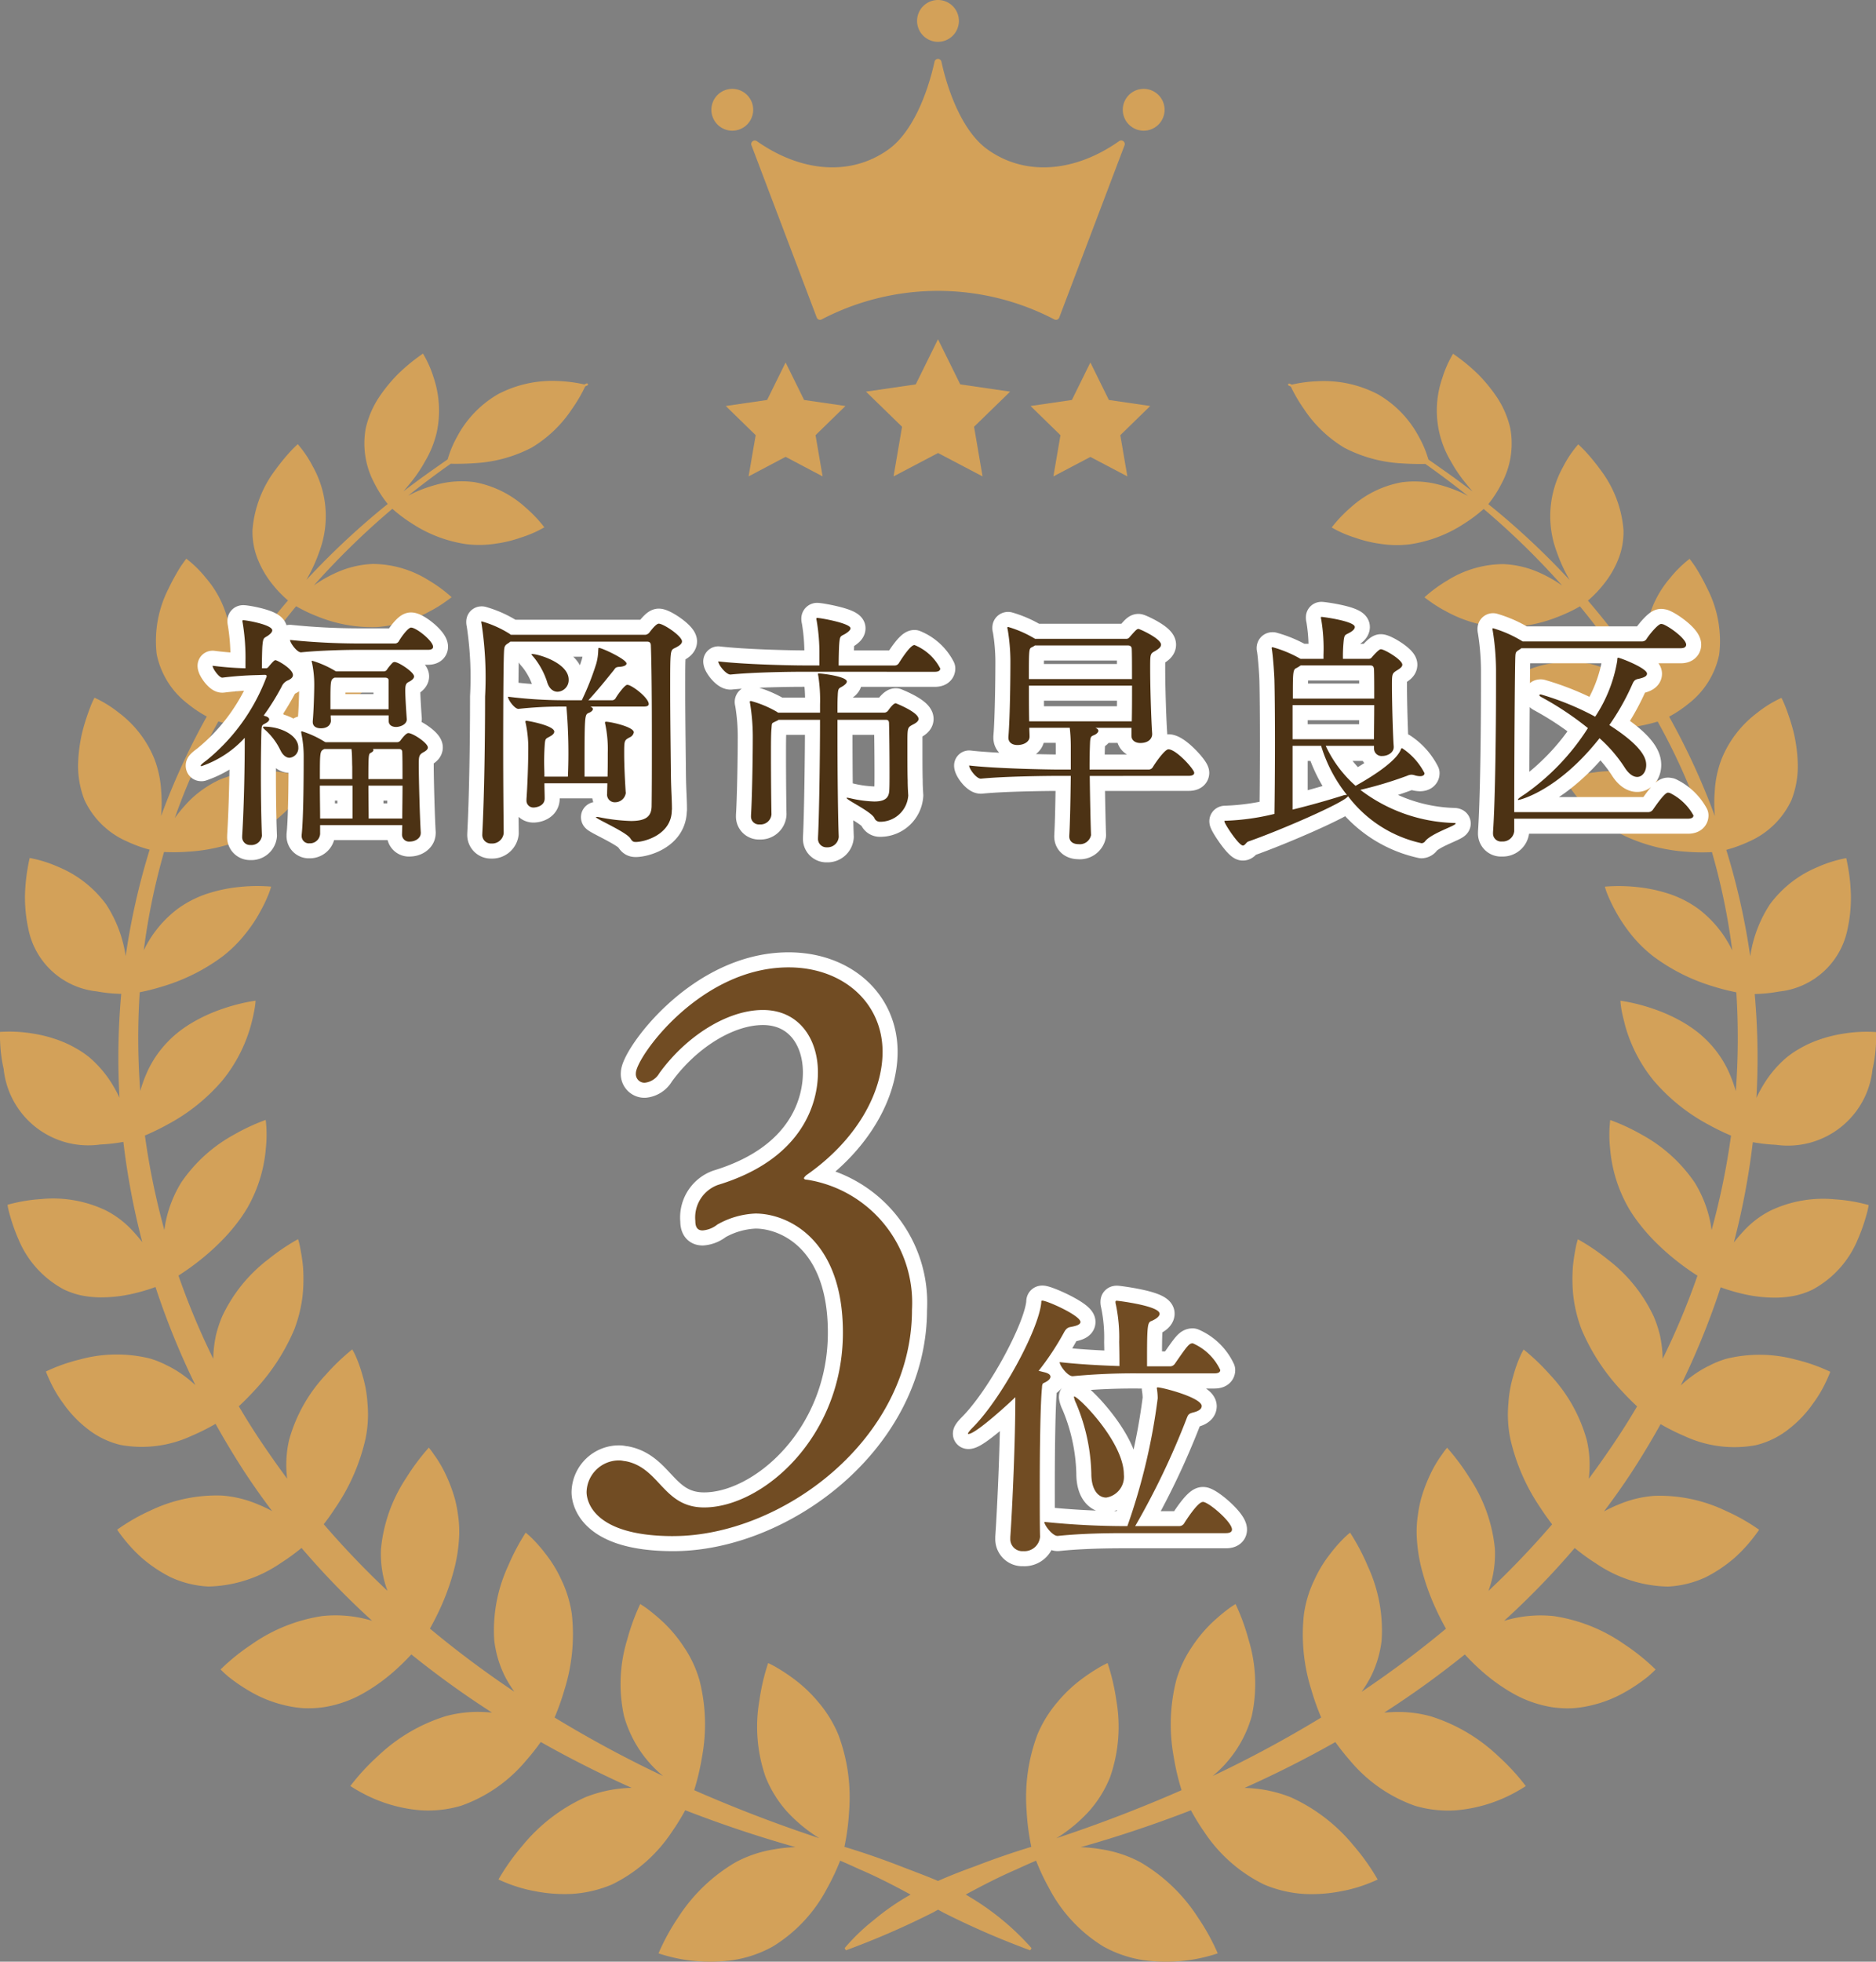 <svg xmlns="http://www.w3.org/2000/svg" width="124.754" height="130.372"><rect width="100%" height="100%" fill="#808080" stroke="none"/><g data-name="Group 2384"><path data-name="Path 5562" d="m49.976 9.666 4.337 11.436a.233.233 0 0 0 .334.123 16.723 16.723 0 0 1 15.458 0 .234.234 0 0 0 .336-.123l4.337-11.436a.238.238 0 0 0-.355-.288c-2.89 2.041-6.221 2.384-8.776.538-1.524-1.1-2.545-3.551-3.042-5.814a.234.234 0 0 0-.459 0c-.5 2.263-1.52 4.713-3.042 5.814-2.554 1.847-5.885 1.5-8.777-.538a.238.238 0 0 0-.353.288" fill="#d3a159"/><path data-name="Path 5563" d="M62.377 2.78a1.39 1.39 0 1 0-1.391-1.391 1.391 1.391 0 0 0 1.391 1.391" fill="#d3a159"/><path data-name="Path 5564" d="M48.698 8.686a1.39 1.39 0 1 0-1.391-1.391 1.391 1.391 0 0 0 1.391 1.391" fill="#d3a159"/><path data-name="Path 5565" d="M76.056 8.686a1.39 1.39 0 1 0-1.391-1.391 1.391 1.391 0 0 0 1.391 1.391" fill="#d3a159"/><path data-name="Path 5566" d="M124.753 68.59a9.4 9.4 0 0 0-2.13.1 9.084 9.084 0 0 0-1.94.513 6.948 6.948 0 0 0-.98.472 6.068 6.068 0 0 0-.943.644 7.414 7.414 0 0 0-1.434 1.68 9.092 9.092 0 0 0-.525.963 47.225 47.225 0 0 0-.114-6.9 9.913 9.913 0 0 0 1.615-.164 5.185 5.185 0 0 0 4.56-4.156 9.686 9.686 0 0 0 .222-2.257 12.065 12.065 0 0 0-.172-1.755c-.073-.437-.138-.7-.138-.7a8.446 8.446 0 0 0-1.916.6 7.48 7.48 0 0 0-3.167 2.483 8.548 8.548 0 0 0-1.3 3.439 46.309 46.309 0 0 0-1.594-7.073 9.006 9.006 0 0 0 1.5-.545 5.576 5.576 0 0 0 2.838-2.767 6.219 6.219 0 0 0 .42-2.293 10.457 10.457 0 0 0-.28-2.218 14.7 14.7 0 0 0-.527-1.643c-.077-.2-.149-.36-.2-.469l-.08-.166a7.739 7.739 0 0 0-1.621 1 7.219 7.219 0 0 0-2.375 3.1 7.042 7.042 0 0 0-.441 2.112 9.733 9.733 0 0 0 .009 1.654 46.2 46.2 0 0 0-3.044-6.615 8.128 8.128 0 0 0 1.294-.866 5.523 5.523 0 0 0 2.039-3.279 7.625 7.625 0 0 0-.78-4.343 14.444 14.444 0 0 0-.8-1.458c-.233-.345-.39-.543-.39-.543a7.515 7.515 0 0 0-1.309 1.29 6.817 6.817 0 0 0-1.557 5.6 10.526 10.526 0 0 0 .39 1.71 47.547 47.547 0 0 0-4.285-5.824 7.79 7.79 0 0 0 1.087-1.141 6.436 6.436 0 0 0 .9-1.529 4.913 4.913 0 0 0 .377-2.026 7.606 7.606 0 0 0-1.535-4 13.522 13.522 0 0 0-1.016-1.24c-.276-.291-.459-.448-.459-.448a7.346 7.346 0 0 0-1 1.481 6.735 6.735 0 0 0-.422 5.684 10.653 10.653 0 0 0 .779 1.723l.075.131a51.358 51.358 0 0 0-4.812-4.558c-.2-.166-.4-.325-.6-.489a7.591 7.591 0 0 0 .891-1.385 5.6 5.6 0 0 0 .571-3.654 6.237 6.237 0 0 0-.846-2 10.541 10.541 0 0 0-1.283-1.581 12.37 12.37 0 0 0-1.677-1.374 7.437 7.437 0 0 0-.71 1.6 6.578 6.578 0 0 0 .568 5.555 9.647 9.647 0 0 0 1.053 1.533c.133.17.263.323.388.467a53.36 53.36 0 0 0-2.078-1.522c-.284-.2-.569-.405-.857-.6-.021-.069-.045-.148-.075-.237a6.8 6.8 0 0 0-.534-1.225 7.1 7.1 0 0 0-2.739-2.87 7.755 7.755 0 0 0-3.953-.879 9.583 9.583 0 0 0-1.787.228l-.14-.063a.078.078 0 0 0-.1.032.07.07 0 0 0 .039.1c.047.021.092.043.138.065a10.238 10.238 0 0 0 .859 1.471 8.432 8.432 0 0 0 2.7 2.594 9.276 9.276 0 0 0 3.732 1.031c.56.039 1.042.049 1.384.047.1 0 .189 0 .265-.007q1.448 1.019 2.834 2.129c-.159-.084-.325-.17-.51-.256a9.436 9.436 0 0 0-1.8-.584 6.4 6.4 0 0 0-2.089-.067 6.87 6.87 0 0 0-3.393 1.673 8.991 8.991 0 0 0-1.266 1.331 7.582 7.582 0 0 0 1.559.68 8.194 8.194 0 0 0 1.639.4 7.1 7.1 0 0 0 1.981.041 8.913 8.913 0 0 0 3.591-1.352 9.9 9.9 0 0 0 1.337-1 51.287 51.287 0 0 1 5.221 5.094c-.037-.026-.071-.052-.11-.078a8.8 8.8 0 0 0-1.708-.911 6.523 6.523 0 0 0-2.1-.439 7.05 7.05 0 0 0-3.723 1.09 9.383 9.383 0 0 0-1.518 1.115s.14.114.387.286a8.244 8.244 0 0 0 1.042.642 8.611 8.611 0 0 0 3.548 1.059 9.6 9.6 0 0 0 3.889-.685 10.4 10.4 0 0 0 1.475-.7 47.214 47.214 0 0 1 4.069 5.755 8.865 8.865 0 0 0-1.384-1.094 6.749 6.749 0 0 0-2.043-.85 7.331 7.331 0 0 0-3.988.368 9.831 9.831 0 0 0-1.753.82 4.7 4.7 0 0 0 .332.349 8.329 8.329 0 0 0 .911.823 9.009 9.009 0 0 0 3.357 1.72 10.43 10.43 0 0 0 4.1.118 11.378 11.378 0 0 0 1.566-.351 41.057 41.057 0 0 1 2.9 6.421 9.9 9.9 0 0 0-1.087-1.262 7.122 7.122 0 0 0-1.9-1.288 7.837 7.837 0 0 0-4.136-.491 10.489 10.489 0 0 0-1.961.439l.065.108.189.3a8.249 8.249 0 0 0 .747.988 9.109 9.109 0 0 0 1.24 1.236 8.186 8.186 0 0 0 1.781 1.161 11.509 11.509 0 0 0 4.156 1.042 12.83 12.83 0 0 0 1.617.022 43.359 43.359 0 0 1 1.35 6.533 7.553 7.553 0 0 0-2.27-2.775 7.1 7.1 0 0 0-2.11-1.042 10.051 10.051 0 0 0-2.005-.4 11.275 11.275 0 0 0-2.087-.022 4.471 4.471 0 0 0 .151.456 11.007 11.007 0 0 0 1.509 2.616 8.916 8.916 0 0 0 1.548 1.55 12.784 12.784 0 0 0 4.012 2.013 14.708 14.708 0 0 0 1.522.387 46.953 46.953 0 0 1-.035 6.563 9.386 9.386 0 0 0-.355-1.014 7.083 7.083 0 0 0-1.3-2.071 7.542 7.542 0 0 0-.913-.855 8.887 8.887 0 0 0-1.006-.67 10.96 10.96 0 0 0-1.968-.874 12.113 12.113 0 0 0-2.13-.521 4.414 4.414 0 0 0 .052.48c.041.3.151.732.278 1.23a10.051 10.051 0 0 0 1.875 3.592 12.548 12.548 0 0 0 3.682 2.952 15.814 15.814 0 0 0 1.468.713 48.79 48.79 0 0 1-1.292 6.281 7.985 7.985 0 0 0-.153-.838 8.119 8.119 0 0 0-.963-2.313 10.109 10.109 0 0 0-3.54-3.2 13.312 13.312 0 0 0-2.086-.967s-.022.194-.045.519a8.448 8.448 0 0 0 .035 1.346 9.518 9.518 0 0 0 1.26 4.029 9.867 9.867 0 0 0 .736 1.062 12.251 12.251 0 0 0 .823.95 16.03 16.03 0 0 0 1.736 1.553c.476.37.909.665 1.257.885a48.572 48.572 0 0 1-2.317 5.532c0-.116 0-.228-.009-.345a8.479 8.479 0 0 0-.166-1.214 7.8 7.8 0 0 0-.413-1.253 10.192 10.192 0 0 0-3.075-3.807 13.953 13.953 0 0 0-1.974-1.333 4.8 4.8 0 0 0-.129.5 13.146 13.146 0 0 0-.2 1.314 10.857 10.857 0 0 0 .022 1.9 9.274 9.274 0 0 0 .556 2.285 13.8 13.8 0 0 0 2.728 4.143c.349.379.678.7.962.965a47.274 47.274 0 0 1-1.96 3.058q-.608.888-1.251 1.751v-.022a7.323 7.323 0 0 0-.131-2.536 10.339 10.339 0 0 0-2.439-4.343 14.454 14.454 0 0 0-1.764-1.688 4.549 4.549 0 0 0-.232.457 8.829 8.829 0 0 0-.444 1.257 8.115 8.115 0 0 0-.336 1.871 8.014 8.014 0 0 0 .129 2.355 13.37 13.37 0 0 0 2.013 4.6c.271.416.534.777.765 1.079a58.488 58.488 0 0 1-4.236 4.427 7.142 7.142 0 0 0 .431-2.789 10.262 10.262 0 0 0-1.688-4.73 14.809 14.809 0 0 0-1.492-2 4.854 4.854 0 0 0-.316.422 7.972 7.972 0 0 0-.708 1.156 10.486 10.486 0 0 0-.7 1.794 8.556 8.556 0 0 0-.22 1.12 7.554 7.554 0 0 0-.08 1.242 10.586 10.586 0 0 0 .405 2.6 15.458 15.458 0 0 0 .835 2.293c.25.553.5 1.027.711 1.4a67.044 67.044 0 0 1-5.613 4.194 8.547 8.547 0 0 0 .586-.947 7.229 7.229 0 0 0 .745-2.45 10.143 10.143 0 0 0-.922-4.961 14.505 14.505 0 0 0-1.173-2.218 4.855 4.855 0 0 0-.409.364 9.6 9.6 0 0 0-.924 1.059 8.259 8.259 0 0 0-1.031 1.693 7.7 7.7 0 0 0-.706 2.308 12.226 12.226 0 0 0 .5 5.043 16.425 16.425 0 0 0 .648 1.819 78.145 78.145 0 0 1-7.215 3.887 7.949 7.949 0 0 0 2.6-3.992 10.046 10.046 0 0 0-.213-5.067 14.339 14.339 0 0 0-.864-2.369 5.135 5.135 0 0 0-.476.317 12.925 12.925 0 0 0-1.117.945 9.29 9.29 0 0 0-1.307 1.58 7.716 7.716 0 0 0-1.049 2.235 11.876 11.876 0 0 0-.161 5.1 15.99 15.99 0 0 0 .517 2.192l-.092.041a95.724 95.724 0 0 1-8.229 3.152c.151-.093.306-.194.467-.308a10.075 10.075 0 0 0 1.725-1.514 7.739 7.739 0 0 0 1.382-2.252 10.171 10.171 0 0 0 .407-5.1 14.247 14.247 0 0 0-.579-2.465 5.823 5.823 0 0 0-.53.273 12.669 12.669 0 0 0-1.264.844 9.322 9.322 0 0 0-1.533 1.466 8.185 8.185 0 0 0-1.333 2.151 11.871 11.871 0 0 0-.724 5.114 15.771 15.771 0 0 0 .306 2.34l.007.024q-1.882.571-3.734 1.288c-.831.3-1.66.618-2.472.98-.825-.353-1.665-.659-2.493-.98q-1.848-.72-3.734-1.288l.007-.024a15.7 15.7 0 0 0 .308-2.34 11.845 11.845 0 0 0-.726-5.114 8.182 8.182 0 0 0-1.331-2.151 9.323 9.323 0 0 0-1.533-1.466 12.441 12.441 0 0 0-1.266-.844 6.084 6.084 0 0 0-.528-.273 14.039 14.039 0 0 0-.579 2.465 10.171 10.171 0 0 0 .407 5.1 7.776 7.776 0 0 0 1.38 2.252 10.084 10.084 0 0 0 1.727 1.514c.159.114.316.215.467.308a95.013 95.013 0 0 1-8.23-3.152l-.09-.041a16.284 16.284 0 0 0 .517-2.192 11.849 11.849 0 0 0-.162-5.1 7.69 7.69 0 0 0-1.047-2.235 9.29 9.29 0 0 0-1.307-1.58 12.9 12.9 0 0 0-1.118-.945 5.305 5.305 0 0 0-.474-.317 14.34 14.34 0 0 0-.865 2.369 10.026 10.026 0 0 0-.213 5.067 7.937 7.937 0 0 0 2.6 3.992 78.145 78.145 0 0 1-7.215-3.887 16.837 16.837 0 0 0 .648-1.819 12.293 12.293 0 0 0 .5-5.043 7.809 7.809 0 0 0-.706-2.308 8.258 8.258 0 0 0-1.031-1.693 9.807 9.807 0 0 0-.924-1.059 4.862 4.862 0 0 0-.409-.364 14.6 14.6 0 0 0-1.167 2.211 10.164 10.164 0 0 0-.922 4.961 7.271 7.271 0 0 0 .745 2.45 8.848 8.848 0 0 0 .588.947 67.062 67.062 0 0 1-5.613-4.194c.211-.373.461-.848.711-1.4a15.467 15.467 0 0 0 .833-2.293 10.587 10.587 0 0 0 .407-2.6 7.549 7.549 0 0 0-.08-1.242 8.556 8.556 0 0 0-.22-1.12 10.491 10.491 0 0 0-.7-1.794 7.958 7.958 0 0 0-.71-1.156 4.654 4.654 0 0 0-.314-.422 14.9 14.9 0 0 0-1.494 2 10.262 10.262 0 0 0-1.686 4.73 7.074 7.074 0 0 0 .431 2.789 58.147 58.147 0 0 1-4.238-4.427c.233-.3.495-.663.767-1.079a13.334 13.334 0 0 0 2.011-4.6 7.957 7.957 0 0 0 .131-2.355 8.114 8.114 0 0 0-.336-1.871 8.831 8.831 0 0 0-.444-1.257 4.281 4.281 0 0 0-.233-.457 14.455 14.455 0 0 0-1.764 1.688 10.359 10.359 0 0 0-2.439 4.343 7.365 7.365 0 0 0-.129 2.536v.022q-.641-.863-1.251-1.751a46.982 46.982 0 0 1-1.961-3.058c.284-.263.612-.586.962-.965a13.8 13.8 0 0 0 2.728-4.143 9.275 9.275 0 0 0 .556-2.285 11.049 11.049 0 0 0 .022-1.9c-.052-.543-.14-.992-.2-1.314a4.787 4.787 0 0 0-.129-.5 14 14 0 0 0-1.972 1.333 10.174 10.174 0 0 0-3.075 3.807 7.621 7.621 0 0 0-.413 1.253 8.225 8.225 0 0 0-.166 1.214c-.007.118-.007.23-.011.345a48.922 48.922 0 0 1-2.315-5.532c.345-.22.779-.515 1.257-.885a16.016 16.016 0 0 0 1.735-1.553 12.278 12.278 0 0 0 .825-.95 10.144 10.144 0 0 0 .736-1.062 9.518 9.518 0 0 0 1.26-4.029 8.639 8.639 0 0 0 .034-1.346c-.021-.325-.045-.519-.045-.519a13.4 13.4 0 0 0-2.086.967 10.088 10.088 0 0 0-3.538 3.2 8.119 8.119 0 0 0-.963 2.313 7.513 7.513 0 0 0-.153.838 48.8 48.8 0 0 1-1.294-6.281 15.8 15.8 0 0 0 1.469-.713 12.547 12.547 0 0 0 3.686-2.948 10.043 10.043 0 0 0 1.873-3.592 12.348 12.348 0 0 0 .278-1.23c.047-.3.054-.48.054-.48a12.352 12.352 0 0 0-2.132.521 10.887 10.887 0 0 0-1.966.874 8.573 8.573 0 0 0-1.006.67 7.542 7.542 0 0 0-.913.855 7.09 7.09 0 0 0-1.3 2.071 9.38 9.38 0 0 0-.353 1.014 46.656 46.656 0 0 1-.035-6.563 14.693 14.693 0 0 0 1.52-.387 12.792 12.792 0 0 0 4.014-2.013 8.837 8.837 0 0 0 1.546-1.55 9.457 9.457 0 0 0 .976-1.488 9.586 9.586 0 0 0 .532-1.128c.108-.284.153-.456.153-.456a11.282 11.282 0 0 0-2.087.022 10.093 10.093 0 0 0-2.007.4 7.112 7.112 0 0 0-2.108 1.045 7.553 7.553 0 0 0-2.269 2.765 43.583 43.583 0 0 1 1.348-6.533 12.858 12.858 0 0 0 1.619-.022 11.5 11.5 0 0 0 4.154-1.042 8.094 8.094 0 0 0 1.781-1.161 9.023 9.023 0 0 0 1.242-1.236 8.23 8.23 0 0 0 .747-.988c.08-.131.144-.232.187-.3l.065-.108a10.442 10.442 0 0 0-1.959-.439 7.844 7.844 0 0 0-4.138.491 7.184 7.184 0 0 0-1.9 1.288 10.041 10.041 0 0 0-1.085 1.262 40.885 40.885 0 0 1 2.9-6.421 11.379 11.379 0 0 0 1.567.351 10.431 10.431 0 0 0 4.1-.118 9.009 9.009 0 0 0 3.357-1.72 8.323 8.323 0 0 0 .911-.823c.218-.213.332-.349.332-.349a9.893 9.893 0 0 0-1.755-.82 7.324 7.324 0 0 0-3.986-.368 6.749 6.749 0 0 0-2.043.85 8.976 8.976 0 0 0-1.385 1.094 47.639 47.639 0 0 1 4.071-5.753 10.557 10.557 0 0 0 1.477.7 9.6 9.6 0 0 0 3.889.685 8.592 8.592 0 0 0 3.546-1.059 8.112 8.112 0 0 0 1.042-.642c.246-.172.388-.286.388-.286a9.491 9.491 0 0 0-1.518-1.115 7.05 7.05 0 0 0-3.724-1.093 6.512 6.512 0 0 0-2.1.439 8.872 8.872 0 0 0-1.71.911c-.039.026-.073.052-.11.078a51.311 51.311 0 0 1 5.222-5.094 9.777 9.777 0 0 0 1.337 1 8.913 8.913 0 0 0 3.591 1.352 7.1 7.1 0 0 0 1.981-.041 8.2 8.2 0 0 0 1.639-.4 7.642 7.642 0 0 0 1.559-.68 8.989 8.989 0 0 0-1.266-1.331 6.87 6.87 0 0 0-3.393-1.673 6.4 6.4 0 0 0-2.089.067 9.437 9.437 0 0 0-1.8.584c-.185.086-.353.172-.512.256q1.384-1.112 2.836-2.129c.075 0 .162.006.265.007.342 0 .823-.007 1.384-.047a9.268 9.268 0 0 0 3.731-1.031 8.394 8.394 0 0 0 2.7-2.594 10.055 10.055 0 0 0 .859-1.471c.047-.022.093-.045.14-.065a.072.072 0 0 0 .039-.1.078.078 0 0 0-.1-.032c-.049.02-.093.043-.142.063a9.58 9.58 0 0 0-1.785-.228 7.752 7.752 0 0 0-3.953.879 7.107 7.107 0 0 0-2.741 2.87 6.911 6.911 0 0 0-.532 1.225c-.03.09-.054.168-.075.237-.288.2-.573.4-.857.6-.7.491-1.4 1-2.078 1.522.125-.144.254-.3.388-.467a9.523 9.523 0 0 0 1.051-1.533 6.825 6.825 0 0 0 .769-1.9 6.9 6.9 0 0 0-.2-3.654 7.275 7.275 0 0 0-.711-1.6 12.3 12.3 0 0 0-1.675 1.374 10.316 10.316 0 0 0-1.283 1.581 6.238 6.238 0 0 0-.846 2 5.6 5.6 0 0 0 .569 3.654 7.674 7.674 0 0 0 .892 1.385c-.2.164-.407.323-.6.489a51.36 51.36 0 0 0-4.812 4.558c.024-.043.049-.084.073-.131a10.653 10.653 0 0 0 .78-1.723 6.729 6.729 0 0 0-.424-5.684 7.392 7.392 0 0 0-1-1.481 6.386 6.386 0 0 0-.459.448 13.511 13.511 0 0 0-1.016 1.24 7.59 7.59 0 0 0-1.535 4 4.883 4.883 0 0 0 .377 2.026 6.5 6.5 0 0 0 .894 1.529 7.878 7.878 0 0 0 1.089 1.141 47.343 47.343 0 0 0-4.285 5.824 10.731 10.731 0 0 0 .39-1.71 6.817 6.817 0 0 0-1.557-5.6 7.412 7.412 0 0 0-1.311-1.29s-.155.2-.388.543a14.432 14.432 0 0 0-.8 1.458 7.641 7.641 0 0 0-.782 4.343 5.533 5.533 0 0 0 2.041 3.279 8.13 8.13 0 0 0 1.292.866 46.185 46.185 0 0 0-3.042 6.615 9.557 9.557 0 0 0 .008-1.654 6.983 6.983 0 0 0-.439-2.112 7.233 7.233 0 0 0-2.375-3.1 7.792 7.792 0 0 0-1.621-1s-.028.058-.082.166a5.075 5.075 0 0 0-.2.469 14.7 14.7 0 0 0-.527 1.643 10.452 10.452 0 0 0-.282 2.218 6.259 6.259 0 0 0 .422 2.293 5.569 5.569 0 0 0 2.838 2.767 8.949 8.949 0 0 0 1.5.545 46.324 46.324 0 0 0-1.595 7.073 8.548 8.548 0 0 0-1.3-3.439A7.492 7.492 0 0 0 3.89 57.62a8.447 8.447 0 0 0-1.916-.6s-.065.263-.138.7a12.31 12.31 0 0 0-.174 1.755 9.79 9.79 0 0 0 .224 2.257 5.185 5.185 0 0 0 4.558 4.156 9.932 9.932 0 0 0 1.617.164 47.212 47.212 0 0 0-.114 6.9 9.1 9.1 0 0 0-.525-.963 7.509 7.509 0 0 0-1.434-1.68 6.068 6.068 0 0 0-.943-.644 6.967 6.967 0 0 0-.982-.472 9.028 9.028 0 0 0-1.94-.513 9.384 9.384 0 0 0-2.129-.1s-.008.273.017.719a9.758 9.758 0 0 0 .233 1.751 5.658 5.658 0 0 0 6.423 5.013 11.658 11.658 0 0 0 1.537-.174 49.1 49.1 0 0 0 1.258 6.666c-.19-.246-.4-.495-.624-.736a6.328 6.328 0 0 0-1.789-1.371 8.147 8.147 0 0 0-4.315-.758 10.677 10.677 0 0 0-2.235.379 5.326 5.326 0 0 0 .153.67 12.062 12.062 0 0 0 .566 1.6A6.67 6.67 0 0 0 4.254 85.7a5.333 5.333 0 0 0 1.143.39 6.735 6.735 0 0 0 1.182.131 9.307 9.307 0 0 0 2.181-.226 12.45 12.45 0 0 0 1.581-.461 51.484 51.484 0 0 0 2.65 6.516l-.114-.1a7.989 7.989 0 0 0-.833-.659 7.039 7.039 0 0 0-.988-.571 6.178 6.178 0 0 0-1.111-.441 9.258 9.258 0 0 0-4.629.069 11.77 11.77 0 0 0-2.263.8s.09.25.276.644a8.313 8.313 0 0 0 .887 1.49 7.69 7.69 0 0 0 1.559 1.645 5.686 5.686 0 0 0 2.228 1.1 7.842 7.842 0 0 0 4.731-.6 13.853 13.853 0 0 0 1.6-.8q.9 1.613 1.918 3.184.882 1.341 1.848 2.618a8.68 8.68 0 0 0-.971-.459 7.475 7.475 0 0 0-2.356-.575 10.164 10.164 0 0 0-4.782 1 13.03 13.03 0 0 0-2.2 1.266s.144.224.418.57a10.069 10.069 0 0 0 1.2 1.286 9.388 9.388 0 0 0 1.931 1.3 6.749 6.749 0 0 0 2.517.622 8.811 8.811 0 0 0 4.772-1.533 14.372 14.372 0 0 0 1.423-1.031 53.645 53.645 0 0 0 4.694 4.84 8.394 8.394 0 0 0-3.3-.315 11.025 11.025 0 0 0-4.735 1.9 13.824 13.824 0 0 0-2.041 1.649s.185.2.523.485a11.727 11.727 0 0 0 1.475 1 8.307 8.307 0 0 0 2.211.883 7.468 7.468 0 0 0 1.3.207 7.11 7.11 0 0 0 1.387-.071 7.754 7.754 0 0 0 2.584-.911 12.118 12.118 0 0 0 2.031-1.447 15.223 15.223 0 0 0 1.173-1.145 61.193 61.193 0 0 0 5.362 3.865 11.556 11.556 0 0 0-.5-.032 8.137 8.137 0 0 0-2.582.274 11.479 11.479 0 0 0-4.517 2.663 14.659 14.659 0 0 0-1.819 1.977s.222.153.616.37a9.872 9.872 0 0 0 4.018 1.24 7.747 7.747 0 0 0 2.737-.3 9.927 9.927 0 0 0 4.332-3.021 15.329 15.329 0 0 0 .96-1.214q2.93 1.655 6.042 3.047a8.844 8.844 0 0 0-3.092.629 11.586 11.586 0 0 0-4.2 3.251 14.7 14.7 0 0 0-1.563 2.209s.245.121.667.282a9.536 9.536 0 0 0 1.751.495 10.229 10.229 0 0 0 2.444.183 8.06 8.06 0 0 0 2.707-.635 10.09 10.09 0 0 0 3.983-3.518 15.082 15.082 0 0 0 .868-1.408q3.591 1.395 7.334 2.453a9.669 9.669 0 0 0-1.453.151 8.07 8.07 0 0 0-2.523.849 11.372 11.372 0 0 0-3.835 3.682 14.5 14.5 0 0 0-1.3 2.376s.256.093.7.207a10.251 10.251 0 0 0 1.8.308 11.022 11.022 0 0 0 2.457-.065 7.969 7.969 0 0 0 2.636-.9 9.914 9.914 0 0 0 3.619-3.874 14.977 14.977 0 0 0 .868-1.837c.444.192.883.388 1.309.584 1.141.487 2.263 1.068 3.376 1.671a15.931 15.931 0 0 0-2.442 1.688 13.386 13.386 0 0 0-1.946 1.871l.084.146a54.343 54.343 0 0 0 5.8-2.519c.11-.062.22-.123.331-.183.11.06.22.121.329.183a54.133 54.133 0 0 0 5.8 2.519l.086-.146a17.335 17.335 0 0 0-4.076-3.379c-.1-.064-.2-.123-.3-.183 1.111-.6 2.231-1.182 3.366-1.667.426-.2.865-.392 1.311-.586a14.709 14.709 0 0 0 .868 1.839 9.913 9.913 0 0 0 3.619 3.874 7.944 7.944 0 0 0 2.635.9 11.041 11.041 0 0 0 2.459.065 10.314 10.314 0 0 0 1.8-.308c.441-.114.7-.207.7-.207a14.428 14.428 0 0 0-1.309-2.373 11.365 11.365 0 0 0-3.833-3.682 8.087 8.087 0 0 0-2.522-.849 9.719 9.719 0 0 0-1.453-.151 82.551 82.551 0 0 0 7.334-2.453 14.64 14.64 0 0 0 .866 1.408 10.1 10.1 0 0 0 3.983 3.518 8.071 8.071 0 0 0 2.709.635 10.205 10.205 0 0 0 2.442-.183 9.561 9.561 0 0 0 1.753-.495c.422-.161.665-.282.665-.282a14.592 14.592 0 0 0-1.561-2.209 11.586 11.586 0 0 0-4.2-3.251 8.894 8.894 0 0 0-3.092-.629q3.106-1.389 6.04-3.047a15.4 15.4 0 0 0 .962 1.214 9.931 9.931 0 0 0 4.33 3.021 7.761 7.761 0 0 0 2.739.3 9.9 9.9 0 0 0 4.018-1.24c.392-.217.614-.37.614-.37a14.556 14.556 0 0 0-1.817-1.977 11.492 11.492 0 0 0-4.517-2.663 8.142 8.142 0 0 0-2.582-.274c-.172.006-.338.019-.5.032a61.479 61.479 0 0 0 5.362-3.865 14.906 14.906 0 0 0 1.173 1.145 12.173 12.173 0 0 0 2.03 1.447 7.783 7.783 0 0 0 2.584.911 7.125 7.125 0 0 0 1.387.071 7.467 7.467 0 0 0 1.3-.207 8.282 8.282 0 0 0 2.211-.883 11.633 11.633 0 0 0 1.477-1c.338-.289.523-.485.523-.485a13.825 13.825 0 0 0-2.041-1.649 11.024 11.024 0 0 0-4.737-1.9 8.385 8.385 0 0 0-3.294.315 53.65 53.65 0 0 0 4.694-4.84 14.141 14.141 0 0 0 1.423 1.031 8.8 8.8 0 0 0 4.771 1.533 6.758 6.758 0 0 0 2.519-.622 9.439 9.439 0 0 0 1.931-1.3 10.2 10.2 0 0 0 1.2-1.286c.273-.345.418-.57.418-.57a13 13 0 0 0-2.207-1.251 10.159 10.159 0 0 0-4.782-1 7.5 7.5 0 0 0-2.356.575 8.651 8.651 0 0 0-.969.459c.64-.851 1.26-1.723 1.848-2.618q1.019-1.571 1.916-3.184a14.008 14.008 0 0 0 1.6.8 7.847 7.847 0 0 0 4.733.6 5.666 5.666 0 0 0 2.226-1.1 7.6 7.6 0 0 0 1.559-1.645 8.34 8.34 0 0 0 .889-1.49c.187-.394.276-.644.276-.644a11.832 11.832 0 0 0-2.263-.8 9.258 9.258 0 0 0-4.629-.069 6.179 6.179 0 0 0-1.111.441 6.935 6.935 0 0 0-.988.571 7.8 7.8 0 0 0-.833.659l-.114.1a51.481 51.481 0 0 0 2.65-6.516 12.451 12.451 0 0 0 1.581.461 9.3 9.3 0 0 0 2.181.226 6.733 6.733 0 0 0 1.18-.131 5.347 5.347 0 0 0 1.145-.39 6.669 6.669 0 0 0 3.036-3.361 12.063 12.063 0 0 0 .566-1.6 5.332 5.332 0 0 0 .153-.67 10.741 10.741 0 0 0-2.235-.379 8.156 8.156 0 0 0-4.317.758 6.318 6.318 0 0 0-1.787 1.371c-.226.241-.433.489-.626.736a49.1 49.1 0 0 0 1.26-6.666 11.618 11.618 0 0 0 1.537.174 5.658 5.658 0 0 0 6.423-5.013 9.764 9.764 0 0 0 .233-1.751c.024-.446.017-.719.017-.719" fill="#d3a159"/><path data-name="Path 5567" d="m63.857 25.546-1.481-3-1.479 3-3.31.482 2.4 2.334-.566 3.3 2.959-1.555 2.961 1.555-.566-3.3 2.4-2.334Z" fill="#d3a159"/><path data-name="Path 5568" d="m52.242 30.361 2.462 1.3-.471-2.739 1.99-1.94-2.75-.4-1.23-2.493-1.23 2.493-2.75.4 1.99 1.94-.472 2.739Z" fill="#d3a159"/><path data-name="Path 5569" d="m74.971 31.661-.471-2.739 1.99-1.94-2.75-.4-1.23-2.493-1.229 2.493-2.75.4 1.99 1.94-.47 2.739 2.459-1.294Z" fill="#d3a159"/><path data-name="Path 5570" d="M17.417 55.537a.7.7 0 0 1-.756.622.521.521 0 0 1-.556-.556v-.049c.136-2.237.17-4.892.17-6.32v-.2a6.926 6.926 0 0 1-2.875 1.884c-.034 0-.05 0-.05-.034 0-.05.134-.168.386-.353a13.024 13.024 0 0 0 4-5.581c0-.084-.067-.1-.134-.1l-.521.017a22.824 22.824 0 0 0-2.287.168h-.017c-.2 0-.639-.588-.639-.79a20.732 20.732 0 0 0 2.186.168v-.437a14.285 14.285 0 0 0-.187-2.59.422.422 0 0 1-.015-.118c0-.034.015-.05.049-.05.22 0 1.934.3 1.934.672 0 .118-.118.237-.286.355-.269.183-.319.1-.37.687-.017.218-.034.958-.034 1.481h.286c.084 0 .151-.084.2-.151.286-.336.353-.386.42-.386.118 0 1.16.571 1.16.991 0 .168-.168.269-.3.336a.785.785 0 0 0-.454.437 16.14 16.14 0 0 1-1.193 1.916l.151.05c.151.05.218.134.218.2 0 .1-.1.185-.252.269-.218.118-.252.086-.269.556-.017.7-.034 1.664-.034 2.722 0 1.361.017 2.857.067 4.153Zm1.227-5.682a4.294 4.294 0 0 0-.991-1.329c-.118-.1-.168-.168-.168-.2 0-.017.017-.034.084-.034 1.16 0 2.269.607 2.269 1.38a.645.645 0 0 1-.588.689c-.2 0-.437-.151-.6-.5m5.194-6.673c-.807 0-2.523.034-3.816.166h-.017c-.269 0-.723-.637-.723-.823a45.827 45.827 0 0 0 4.606.235h2.4a.312.312 0 0 0 .218-.133c.2-.355.639-.924.823-.924.353 0 1.464.891 1.464 1.277 0 .1-.067.2-.336.2Zm4.134 12.185c0 .338-.368.556-.721.556a.465.465 0 0 1-.523-.472l.017-.622h-5.463v.59a.676.676 0 0 1-.706.622.479.479 0 0 1-.521-.5v-.067c.134-1.229.134-4.505.134-5.228a7.32 7.32 0 0 0-.151-1.481.528.528 0 0 0-.017-.1c0-.052.017-.069.05-.069a6.51 6.51 0 0 1 1.529.706h.017a.017.017 0 0 1 .017.019h4.774a.288.288 0 0 0 .218-.118c.336-.454.472-.489.521-.489.3 0 1.3.657 1.3.96 0 .1-.086.2-.269.3-.321.168-.336.286-.336.84 0 .891.067 3.462.133 4.52Zm-.924-7.581c0 .4-.521.521-.706.521-.269 0-.5-.118-.5-.4v-.37H21.99c0 .151.015.286.015.37s-.067.489-.67.489c-.288 0-.538-.118-.538-.422v-.05c.065-.689.1-1.949.1-2.42a6.993 6.993 0 0 0-.151-1.479.183.183 0 0 1-.017-.084c0-.034.017-.034.034-.034a6.6 6.6 0 0 1 1.548.689.067.067 0 0 1 .034.017h3.176a.236.236 0 0 0 .2-.1 3.076 3.076 0 0 1 .353-.437.207.207 0 0 1 .168-.084c.269 0 1.294.672 1.294.958 0 .118-.118.235-.3.336-.2.1-.286.151-.286.6 0 .42.067 1.462.1 1.882Zm-3.63 3.161c-.017-.319 0-.79-.052-1.176h-1.8c-.3.149-.3.149-.3 2h2.153Zm.017 1.26h-2.17c0 .739.017 1.529.017 2.185h2.153Zm2.4-7.009c0-.1-.084-.168-.218-.168h-3.38c-.25.134-.269.168-.269 1.512v.588h3.867Zm-1.042 4.573a.128.128 0 0 1 .034.084c0 .05-.067.118-.168.168-.151.067-.168.1-.168 1.748h2.269c0-.773 0-1.445-.017-1.8 0-.136-.084-.2-.218-.2Zm-.3 2.437c0 .823.017 1.68.017 2.185h2.235c0-.672.017-1.445.017-2.185Z" fill="#714c23"/><path data-name="Path 5571" d="M44.674 53.839c0 1.632-1.815 2.119-2.4 2.119-.168 0-.235-.052-.353-.237-.288-.437-2.287-1.294-2.287-1.411 0-.017.017-.017.034-.017a.694.694 0 0 1 .168.017 12.482 12.482 0 0 0 2.119.252c1.025 0 1.361-.319 1.378-.975.017-1.244.017-2.806.017-4.386 0-2.472-.017-4.976-.067-6.289 0-.185-.084-.269-.235-.269h-9.116a.894.894 0 0 1-.185.136c-.2.133-.217.217-.235.622-.034.891-.05 3.563-.05 6.337 0 2.017.017 4.083.034 5.615v.015a.771.771 0 0 1-.823.691.57.57 0 0 1-.6-.624v-.049c.134-2.489.185-6.3.185-9.095a23.6 23.6 0 0 0-.235-4.841.329.329 0 0 1-.017-.118c0-.034 0-.034.034-.034a7.11 7.11 0 0 1 1.848.825l.084.065h8.944a.4.4 0 0 0 .269-.151c.2-.269.471-.588.622-.588.319 0 1.546.823 1.546 1.178 0 .166-.185.3-.5.452-.286.136-.286.2-.286 2.741 0 1.8.034 4.2.05 5.8.017 1.008.067 1.529.067 2.184Zm-3.058-1.143a.717.717 0 0 1-.724.622.507.507 0 0 1-.519-.571v-.034c0-.185.015-.4.015-.655h-4.184c0 .37.017.706.017.991v.017c0 .521-.6.6-.723.6a.457.457 0 0 1-.487-.487v-.067c.067-.924.116-2.369.116-3.126a8.035 8.035 0 0 0-.166-1.918.269.269 0 0 1-.019-.1c0-.05.019-.067.052-.067.118 0 1.865.319 1.865.724 0 .116-.118.233-.286.317-.286.17-.319.1-.353.622-.017.254-.034.64-.034 1.077 0 .319.017.655.017.975h1.563a35.666 35.666 0 0 0-.1-4.657h-.218a25.8 25.8 0 0 0-2.958.151h-.019c-.25 0-.689-.6-.689-.807a30.38 30.38 0 0 0 3.648.235h1.26a18 18 0 0 0 .958-2.42 3.511 3.511 0 0 0 .134-.893c.017-.133 0-.166.05-.166.2 0 1.832.756 1.832 1.042 0 .1-.151.2-.485.218-.254.017-.254.084-.386.252-.372.454-.993 1.243-1.666 1.966h1.613a.291.291 0 0 0 .2-.134c.1-.185.6-.891.773-.891.034 0 .065.017.1.017.471.185 1.328.907 1.328 1.26 0 .084-.067.168-.319.168h-3.564c.118.05.168.1.168.168 0 .084-.1.185-.269.252-.286.118-.286.118-.286 4.237h1.531c.015-.555.015-1.126.015-1.58a8.087 8.087 0 0 0-.166-1.9c0-.034-.019-.067-.019-.1 0-.052.019-.069.067-.069.286 0 1.85.336 1.85.706a.456.456 0 0 1-.286.338c-.355.2-.355.2-.355 1.126 0 .706.052 1.781.1 2.5Zm-5.245-7.413a5.081 5.081 0 0 0-.857-1.58c-.1-.118-.168-.185-.168-.218s.015-.019.05-.019c.4 0 2.42.59 2.42 1.7a.773.773 0 0 1-.739.807c-.286 0-.571-.2-.706-.689" fill="#714c23"/><path data-name="Path 5572" d="M53.373 44.645c-.943 0-3.3.034-4.791.185h-.009c-.3 0-.807-.655-.807-.874 1.731.2 4.724.269 5.7.269h1.025v-.691a12.891 12.891 0 0 0-.185-2.3.328.328 0 0 1-.017-.118.045.045 0 0 1 .05-.05c.218 0 2.218.353 2.218.689 0 .118-.134.235-.353.372-.319.183-.353.1-.4.721-.017.254-.034.943-.034 1.38h3.732a.323.323 0 0 0 .269-.151c.118-.187.756-1.21 1.042-1.21a3.346 3.346 0 0 1 1.714 1.561c0 .118-.084.22-.37.22Zm7.026 8.219a1.871 1.871 0 0 1-1.882 1.75.388.388 0 0 1-.372-.254c-.235-.437-1.848-1.193-1.848-1.328a.059.059 0 0 1 .034-.017 1.616 1.616 0 0 1 .2.034 7.958 7.958 0 0 0 1.6.218c.823 0 .99-.319 1.008-.773.015-.252.015-.689.015-1.176 0-1.126-.015-2.607-.034-3.245 0-.235-.133-.235-.235-.235h-3.193v1.075c0 2.422.034 5.514.084 6.69v.019a.748.748 0 0 1-.79.689.56.56 0 0 1-.588-.607v-.048c.084-1.615.134-5.682.134-7.818h-2.758a.649.649 0 0 1-.185.1c-.286.151-.252.067-.286.5-.034.3-.034 1.027-.034 1.85 0 1.428.019 3.21.034 3.831a.727.727 0 0 1-.79.672.524.524 0 0 1-.571-.555v-.067c.067-.975.118-3.764.118-5.026a13.689 13.689 0 0 0-.185-2.42c0-.034-.017-.05-.017-.067 0-.05.034-.067.084-.067a7.189 7.189 0 0 1 1.7.706l.1.067h2.791v-.538a10.481 10.481 0 0 0-.118-1.916.378.378 0 0 1-.017-.118c0-.017 0-.034.034-.034.235 0 1.882.2 1.882.538 0 .1-.118.218-.286.319-.252.151-.3.1-.319.638-.017.286-.017.672-.017 1.109h3.127a.329.329 0 0 0 .252-.151c.134-.185.353-.47.5-.47 0 0 1.512.588 1.512 1.042 0 .134-.134.254-.37.37-.37.2-.37.2-.37 1.279 0 .807 0 2.017.017 2.42 0 .37.017.639.034.941Z" fill="#714c23"/><path data-name="Path 5573" d="M72.468 51.569c.019 1.445.052 3.109.084 3.917v.017a.756.756 0 0 1-.823.6c-.336 0-.622-.151-.622-.521v-.034c.05-.773.084-2.556.1-3.984h-.758c-.924 0-3.714.034-5.211.185h-.015c-.3 0-.775-.655-.775-.874 1.714.2 5.127.269 6.085.269h.674v-1.546a10.846 10.846 0 0 0-.069-1.229h-2.689c0 .2.017.387.017.573v.017c0 .353-.4.555-.807.555-.319 0-.6-.151-.6-.489v-.049c.116-1.413.134-4.237.134-5.026a12.931 12.931 0 0 0-.185-2.134.217.217 0 0 1-.017-.1c0-.034.017-.049.05-.049a7.416 7.416 0 0 1 1.764.773c.017 0 .017.015.034.015h6.051a.245.245 0 0 0 .218-.1c.4-.454.487-.556.6-.556.084 0 1.5.64 1.5 1.044 0 .168-.168.286-.386.42-.336.185-.336.185-.336 1.176 0 1.21.067 3.38.134 4.319v.035c0 .252-.2.586-.79.586-.3 0-.588-.149-.588-.485v-.523h-2.4c.133.052.2.118.2.2s-.1.2-.252.267c-.218.1-.269.086-.3.456a39.171 39.171 0 0 0-.034 1.849h3.932a.318.318 0 0 0 .269-.151c.2-.336.807-1.193 1.042-1.193.523 0 1.716 1.328 1.716 1.563 0 .1-.084.2-.372.2Zm-3.645-8.673a1.45 1.45 0 0 1-.235.134c-.168.084-.168.269-.168 2.1h6.858c0-.874 0-1.647-.017-2.017-.017-.153-.1-.218-.269-.218Zm-.4 2.672c0 .773 0 1.613.017 2.371h6.824c.017-.708.017-1.565.017-2.371Z" fill="#714c23"/><path data-name="Path 5574" d="M96.804 54.73c0 .151-1.58.638-2.017 1.159a.319.319 0 0 1-.254.151 8.364 8.364 0 0 1-4.89-3.127c-.2.405-4.539 2.287-6.623 3.01-.151.05-.218.269-.37.269-.269 0-1.229-1.445-1.229-1.613 0-.034.05-.034.118-.034a15.721 15.721 0 0 0 3.212-.454c.017-1.092.034-2.993.034-4.774s-.017-3.447-.034-4.035c0-.286-.084-1.58-.168-2.117a.726.726 0 0 0-.017-.084c0-.05.017-.067.067-.067a7.894 7.894 0 0 1 1.764.723l.084.05h1.531v-.252a11.709 11.709 0 0 0-.151-2.369.429.429 0 0 1-.019-.134c0-.017 0-.034.034-.034.118 0 2.22.286 2.22.672 0 .118-.118.252-.336.37-.319.185-.37.084-.42.706a9.946 9.946 0 0 0-.034 1.042h1.714a.264.264 0 0 0 .218-.118c.454-.521.555-.521.588-.521.252 0 1.428.706 1.428 1.025 0 .151-.151.252-.37.387-.319.2-.319.252-.319 1.027 0 1.126.067 3.411.118 4.016v.05c0 .353-.386.588-.756.588a.5.5 0 0 1-.555-.487v-.185h-3.211a8.094 8.094 0 0 0 1.985 2.655c.387-.218 2.554-1.412 2.991-2.369.034-.084.05-.134.1-.134a4.364 4.364 0 0 1 1.494 1.664c0 .118-.1.2-.3.2a1.37 1.37 0 0 1-.321-.05.736.736 0 0 0-.25-.05.688.688 0 0 0-.271.067 25.791 25.791 0 0 1-3.126.941 10.76 10.76 0 0 0 6.219 2.2c.084 0 .118.017.118.034m-10.843-7.866v2.269h5.413c0-.622.017-1.462.017-2.269Zm1.9 2.706h-1.9v4.237a54.589 54.589 0 0 0 3.312-.924.761.761 0 0 1 .3-.052 9.747 9.747 0 0 1-1.714-3.26m3.512-5.11c-.017-.185-.1-.235-.252-.235h-4.623a1.989 1.989 0 0 1-.3.185c-.218.1-.218.336-.218 2.018h5.413c0-.825 0-1.565-.017-1.968" fill="#714c23"/><path data-name="Path 5575" d="M112.614 54.192c0 .116-.084.217-.37.217h-11.548v.84a.767.767 0 0 1-.822.674.53.53 0 0 1-.588-.556V55.3c.151-2.168.2-6.959.2-9.648v-1.176a17.271 17.271 0 0 0-.218-2.556.416.416 0 0 1-.015-.118c0-.034.015-.05.034-.05a8 8 0 0 1 1.966.876h7.967a.342.342 0 0 0 .269-.151c.2-.321.773-1.01.975-1.01.05 0 .084.017.118.017.454.168 1.548.975 1.548 1.361 0 .118-.084.235-.353.235h-10.608a1.451 1.451 0 0 1-.168.119c-.22.134-.22.183-.235.521-.034 1.109-.069 6.875-.069 10.253h8.927a.374.374 0 0 0 .286-.151c.034-.034.756-1.143 1.008-1.143.05 0 .084.017.118.017a3.571 3.571 0 0 1 1.58 1.5m-3.092-9.414c0 .151-.185.252-.571.336-.3.05-.336.218-.454.47a15.761 15.761 0 0 1-1.479 2.6c2.319 1.481 2.453 2.287 2.453 2.657 0 .454-.269.79-.6.79-.252 0-.555-.185-.84-.639a9.522 9.522 0 0 0-1.664-1.934c-2.775 3.514-5.312 4.1-5.379 4.1-.034 0-.052 0-.052-.017 0-.05.151-.168.472-.37a15.525 15.525 0 0 0 4.186-4.386 20.367 20.367 0 0 0-3.111-2.069c-.084-.051-.118-.084-.118-.118s.034-.05.1-.05a18.377 18.377 0 0 1 3.613 1.479 9.561 9.561 0 0 0 1.464-3.7c.017-.17 0-.218.067-.218.134 0 1.916.689 1.916 1.059" fill="#714c23"/><path data-name="Path 5576" d="M17.417 55.537a.7.7 0 0 1-.756.622.521.521 0 0 1-.556-.556v-.049c.136-2.237.17-4.892.17-6.32v-.2a6.926 6.926 0 0 1-2.875 1.884c-.034 0-.05 0-.05-.034 0-.05.134-.168.386-.353a13.024 13.024 0 0 0 4-5.581c0-.084-.067-.1-.134-.1l-.521.017a22.824 22.824 0 0 0-2.287.168h-.017c-.2 0-.639-.588-.639-.79a20.732 20.732 0 0 0 2.186.168v-.437a14.285 14.285 0 0 0-.187-2.59.422.422 0 0 1-.015-.118c0-.034.015-.05.049-.05.22 0 1.934.3 1.934.672 0 .118-.118.237-.286.355-.269.183-.319.1-.37.687-.017.218-.034.958-.034 1.481h.286c.084 0 .151-.084.2-.151.286-.336.353-.386.42-.386.118 0 1.16.571 1.16.991 0 .168-.168.269-.3.336a.785.785 0 0 0-.454.437 16.14 16.14 0 0 1-1.193 1.916l.151.05c.151.05.218.134.218.2 0 .1-.1.185-.252.269-.218.118-.252.086-.269.556-.017.7-.034 1.664-.034 2.722 0 1.361.017 2.857.067 4.153Zm1.227-5.682a4.294 4.294 0 0 0-.991-1.329c-.118-.1-.168-.168-.168-.2 0-.017.017-.034.084-.034 1.16 0 2.269.607 2.269 1.38a.645.645 0 0 1-.588.689c-.203-.002-.439-.153-.607-.506Zm5.194-6.673c-.807 0-2.523.034-3.816.166h-.017c-.269 0-.723-.637-.723-.823a45.827 45.827 0 0 0 4.606.235h2.4a.312.312 0 0 0 .218-.133c.2-.355.639-.924.823-.924.353 0 1.464.891 1.464 1.277 0 .1-.067.2-.336.2Zm4.134 12.185c0 .338-.368.556-.721.556a.465.465 0 0 1-.523-.472l.017-.622h-5.463v.59a.676.676 0 0 1-.706.622.479.479 0 0 1-.521-.5v-.067c.134-1.229.134-4.505.134-5.228a7.32 7.32 0 0 0-.151-1.481.528.528 0 0 0-.017-.1c0-.052.017-.069.05-.069a6.51 6.51 0 0 1 1.529.706h.017a.017.017 0 0 1 .017.019h4.774a.288.288 0 0 0 .218-.118c.336-.454.472-.489.521-.489.3 0 1.3.657 1.3.96 0 .1-.086.2-.269.3-.321.168-.336.286-.336.84 0 .891.067 3.462.133 4.52Zm-.924-7.581c0 .4-.521.521-.706.521-.269 0-.5-.118-.5-.4v-.37H21.99c0 .151.015.286.015.37s-.067.489-.67.489c-.288 0-.538-.118-.538-.422v-.05c.065-.689.1-1.949.1-2.42a6.993 6.993 0 0 0-.151-1.479.183.183 0 0 1-.017-.084c0-.034.017-.034.034-.034a6.6 6.6 0 0 1 1.548.689.067.067 0 0 1 .034.017h3.176a.236.236 0 0 0 .2-.1 3.076 3.076 0 0 1 .353-.437.207.207 0 0 1 .168-.084c.269 0 1.294.672 1.294.958 0 .118-.118.235-.3.336-.2.1-.286.151-.286.6 0 .42.067 1.462.1 1.882Zm-3.63 3.161c-.017-.319 0-.79-.052-1.176h-1.8c-.3.149-.3.149-.3 2h2.153Zm.017 1.26h-2.17c0 .739.017 1.529.017 2.185h2.153Zm2.4-7.009c0-.1-.084-.168-.218-.168h-3.38c-.25.134-.269.168-.269 1.512v.588h3.867Zm-1.042 4.573a.128.128 0 0 1 .034.084c0 .05-.067.118-.168.168-.151.067-.168.1-.168 1.748h2.269c0-.773 0-1.445-.017-1.8 0-.136-.084-.2-.218-.2Zm-.3 2.437c0 .823.017 1.68.017 2.185h2.235c0-.672.017-1.445.017-2.185Z" fill="none" stroke="#fff" stroke-linecap="round" stroke-linejoin="round" stroke-width="2"/><path data-name="Path 5577" d="M44.674 53.839c0 1.632-1.815 2.119-2.4 2.119-.168 0-.235-.052-.353-.237-.288-.437-2.287-1.294-2.287-1.411 0-.017.017-.017.034-.017a.694.694 0 0 1 .168.017 12.482 12.482 0 0 0 2.119.252c1.025 0 1.361-.319 1.378-.975.017-1.244.017-2.806.017-4.386 0-2.472-.017-4.976-.067-6.289 0-.185-.084-.269-.235-.269h-9.116a.894.894 0 0 1-.185.136c-.2.133-.217.217-.235.622-.034.891-.05 3.563-.05 6.337 0 2.017.017 4.083.034 5.615v.015a.771.771 0 0 1-.823.691.57.57 0 0 1-.6-.624v-.049c.134-2.489.185-6.3.185-9.095a23.6 23.6 0 0 0-.235-4.841.329.329 0 0 1-.017-.118c0-.034 0-.034.034-.034a7.11 7.11 0 0 1 1.848.825l.084.065h8.944a.4.4 0 0 0 .269-.151c.2-.269.471-.588.622-.588.319 0 1.546.823 1.546 1.178 0 .166-.185.3-.5.452-.286.136-.286.2-.286 2.741 0 1.8.034 4.2.05 5.8.017 1.008.067 1.529.067 2.184Zm-3.058-1.143a.717.717 0 0 1-.724.622.507.507 0 0 1-.519-.571v-.034c0-.185.015-.4.015-.655h-4.184c0 .37.017.706.017.991v.017c0 .521-.6.6-.723.6a.457.457 0 0 1-.487-.487v-.067c.067-.924.116-2.369.116-3.126a8.035 8.035 0 0 0-.166-1.918.269.269 0 0 1-.019-.1c0-.05.019-.067.052-.067.118 0 1.865.319 1.865.724 0 .116-.118.233-.286.317-.286.17-.319.1-.353.622-.017.254-.034.64-.034 1.077 0 .319.017.655.017.975h1.563a35.666 35.666 0 0 0-.1-4.657h-.218a25.8 25.8 0 0 0-2.958.151h-.019c-.25 0-.689-.6-.689-.807a30.38 30.38 0 0 0 3.648.235h1.26a18 18 0 0 0 .958-2.42 3.511 3.511 0 0 0 .134-.893c.017-.133 0-.166.05-.166.2 0 1.832.756 1.832 1.042 0 .1-.151.2-.485.218-.254.017-.254.084-.386.252-.372.454-.993 1.243-1.666 1.966h1.613a.291.291 0 0 0 .2-.134c.1-.185.6-.891.773-.891.034 0 .065.017.1.017.471.185 1.328.907 1.328 1.26 0 .084-.067.168-.319.168h-3.564c.118.05.168.1.168.168 0 .084-.1.185-.269.252-.286.118-.286.118-.286 4.237h1.531c.015-.555.015-1.126.015-1.58a8.087 8.087 0 0 0-.166-1.9c0-.034-.019-.067-.019-.1 0-.052.019-.069.067-.069.286 0 1.85.336 1.85.706a.456.456 0 0 1-.286.338c-.355.2-.355.2-.355 1.126 0 .706.052 1.781.1 2.5Zm-5.245-7.413a5.081 5.081 0 0 0-.857-1.58c-.1-.118-.168-.185-.168-.218s.015-.019.05-.019c.4 0 2.42.59 2.42 1.7a.773.773 0 0 1-.739.807c-.286-.001-.572-.202-.706-.69Z" fill="none" stroke="#fff" stroke-linecap="round" stroke-linejoin="round" stroke-width="2"/><path data-name="Path 5578" d="M53.373 44.645c-.943 0-3.3.034-4.791.185h-.009c-.3 0-.807-.655-.807-.874 1.731.2 4.724.269 5.7.269h1.025v-.691a12.891 12.891 0 0 0-.185-2.3.328.328 0 0 1-.017-.118.045.045 0 0 1 .05-.05c.218 0 2.218.353 2.218.689 0 .118-.134.235-.353.372-.319.183-.353.1-.4.721-.017.254-.034.943-.034 1.38h3.732a.323.323 0 0 0 .269-.151c.118-.187.756-1.21 1.042-1.21a3.346 3.346 0 0 1 1.714 1.561c0 .118-.084.22-.37.22Zm7.026 8.219a1.871 1.871 0 0 1-1.882 1.75.388.388 0 0 1-.372-.254c-.235-.437-1.848-1.193-1.848-1.328a.059.059 0 0 1 .034-.017 1.616 1.616 0 0 1 .2.034 7.958 7.958 0 0 0 1.6.218c.823 0 .99-.319 1.008-.773.015-.252.015-.689.015-1.176 0-1.126-.015-2.607-.034-3.245 0-.235-.133-.235-.235-.235h-3.193v1.075c0 2.422.034 5.514.084 6.69v.019a.748.748 0 0 1-.79.689.56.56 0 0 1-.588-.607v-.048c.084-1.615.134-5.682.134-7.818h-2.758a.649.649 0 0 1-.185.1c-.286.151-.252.067-.286.5-.034.3-.034 1.027-.034 1.85 0 1.428.019 3.21.034 3.831a.727.727 0 0 1-.79.672.524.524 0 0 1-.571-.555v-.067c.067-.975.118-3.764.118-5.026a13.689 13.689 0 0 0-.185-2.42c0-.034-.017-.05-.017-.067 0-.05.034-.067.084-.067a7.189 7.189 0 0 1 1.7.706l.1.067h2.791v-.538a10.481 10.481 0 0 0-.118-1.916.378.378 0 0 1-.017-.118c0-.017 0-.034.034-.034.235 0 1.882.2 1.882.538 0 .1-.118.218-.286.319-.252.151-.3.1-.319.638-.017.286-.017.672-.017 1.109h3.127a.329.329 0 0 0 .252-.151c.134-.185.353-.47.5-.47 0 0 1.512.588 1.512 1.042 0 .134-.134.254-.37.37-.37.2-.37.2-.37 1.279 0 .807 0 2.017.017 2.42 0 .37.017.639.034.941Z" fill="none" stroke="#fff" stroke-linecap="round" stroke-linejoin="round" stroke-width="2"/><path data-name="Path 5579" d="M72.468 51.569c.019 1.445.052 3.109.084 3.917v.017a.756.756 0 0 1-.823.6c-.336 0-.622-.151-.622-.521v-.034c.05-.773.084-2.556.1-3.984h-.758c-.924 0-3.714.034-5.211.185h-.015c-.3 0-.775-.655-.775-.874 1.714.2 5.127.269 6.085.269h.674v-1.546a10.846 10.846 0 0 0-.069-1.229h-2.689c0 .2.017.387.017.573v.017c0 .353-.4.555-.807.555-.319 0-.6-.151-.6-.489v-.049c.116-1.413.134-4.237.134-5.026a12.931 12.931 0 0 0-.185-2.134.217.217 0 0 1-.017-.1c0-.034.017-.049.05-.049a7.416 7.416 0 0 1 1.764.773c.017 0 .017.015.034.015h6.051a.245.245 0 0 0 .218-.1c.4-.454.487-.556.6-.556.084 0 1.5.64 1.5 1.044 0 .168-.168.286-.386.42-.336.185-.336.185-.336 1.176 0 1.21.067 3.38.134 4.319v.035c0 .252-.2.586-.79.586-.3 0-.588-.149-.588-.485v-.523h-2.4c.133.052.2.118.2.2s-.1.2-.252.267c-.218.1-.269.086-.3.456a39.171 39.171 0 0 0-.034 1.849h3.932a.318.318 0 0 0 .269-.151c.2-.336.807-1.193 1.042-1.193.523 0 1.716 1.328 1.716 1.563 0 .1-.084.2-.372.2Zm-3.645-8.673a1.45 1.45 0 0 1-.235.134c-.168.084-.168.269-.168 2.1h6.858c0-.874 0-1.647-.017-2.017-.017-.153-.1-.218-.269-.218Zm-.4 2.672c0 .773 0 1.613.017 2.371h6.824c.017-.708.017-1.565.017-2.371Z" fill="none" stroke="#fff" stroke-linecap="round" stroke-linejoin="round" stroke-width="2"/><path data-name="Path 5580" d="M96.804 54.73c0 .151-1.58.638-2.017 1.159a.319.319 0 0 1-.254.151 8.364 8.364 0 0 1-4.89-3.127c-.2.405-4.539 2.287-6.623 3.01-.151.05-.218.269-.37.269-.269 0-1.229-1.445-1.229-1.613 0-.034.05-.034.118-.034a15.721 15.721 0 0 0 3.212-.454c.017-1.092.034-2.993.034-4.774s-.017-3.447-.034-4.035c0-.286-.084-1.58-.168-2.117a.726.726 0 0 0-.017-.084c0-.05.017-.067.067-.067a7.894 7.894 0 0 1 1.764.723l.084.05h1.531v-.252a11.709 11.709 0 0 0-.151-2.369.429.429 0 0 1-.019-.134c0-.017 0-.034.034-.034.118 0 2.22.286 2.22.672 0 .118-.118.252-.336.37-.319.185-.37.084-.42.706a9.946 9.946 0 0 0-.034 1.042h1.714a.264.264 0 0 0 .218-.118c.454-.521.555-.521.588-.521.252 0 1.428.706 1.428 1.025 0 .151-.151.252-.37.387-.319.2-.319.252-.319 1.027 0 1.126.067 3.411.118 4.016v.05c0 .353-.386.588-.756.588a.5.5 0 0 1-.555-.487v-.185h-3.211a8.094 8.094 0 0 0 1.985 2.655c.387-.218 2.554-1.412 2.991-2.369.034-.084.05-.134.1-.134a4.364 4.364 0 0 1 1.494 1.664c0 .118-.1.2-.3.2a1.37 1.37 0 0 1-.321-.05.736.736 0 0 0-.25-.05.688.688 0 0 0-.271.067 25.791 25.791 0 0 1-3.126.941 10.76 10.76 0 0 0 6.219 2.2c.086.002.122.02.122.036Zm-10.843-7.866v2.269h5.413c0-.622.017-1.462.017-2.269Zm1.9 2.706h-1.9v4.237a54.589 54.589 0 0 0 3.312-.924.761.761 0 0 1 .3-.052 9.747 9.747 0 0 1-1.713-3.262Zm3.512-5.11c-.017-.185-.1-.235-.252-.235h-4.623a1.989 1.989 0 0 1-.3.185c-.218.1-.218.336-.218 2.018h5.413c-.004-.827-.004-1.566-.021-1.969Z" fill="none" stroke="#fff" stroke-linecap="round" stroke-linejoin="round" stroke-width="2"/><path data-name="Path 5581" d="M112.614 54.192c0 .116-.084.217-.37.217h-11.548v.84a.767.767 0 0 1-.822.674.53.53 0 0 1-.588-.556V55.3c.151-2.168.2-6.959.2-9.648v-1.176a17.271 17.271 0 0 0-.218-2.556.416.416 0 0 1-.015-.118c0-.034.015-.05.034-.05a8 8 0 0 1 1.966.876h7.967a.342.342 0 0 0 .269-.151c.2-.321.773-1.01.975-1.01.05 0 .084.017.118.017.454.168 1.548.975 1.548 1.361 0 .118-.084.235-.353.235h-10.608a1.451 1.451 0 0 1-.168.119c-.22.134-.22.183-.235.521-.034 1.109-.069 6.875-.069 10.253h8.927a.374.374 0 0 0 .286-.151c.034-.034.756-1.143 1.008-1.143.05 0 .084.017.118.017a3.571 3.571 0 0 1 1.578 1.496Zm-3.092-9.414c0 .151-.185.252-.571.336-.3.05-.336.218-.454.47a15.761 15.761 0 0 1-1.479 2.6c2.319 1.481 2.453 2.287 2.453 2.657 0 .454-.269.79-.6.79-.252 0-.555-.185-.84-.639a9.522 9.522 0 0 0-1.664-1.934c-2.775 3.514-5.312 4.1-5.379 4.1-.034 0-.052 0-.052-.017 0-.05.151-.168.472-.37a15.525 15.525 0 0 0 4.186-4.386 20.367 20.367 0 0 0-3.111-2.069c-.084-.051-.118-.084-.118-.118s.034-.05.1-.05a18.377 18.377 0 0 1 3.613 1.479 9.561 9.561 0 0 0 1.464-3.7c.017-.17 0-.218.067-.218.132.011 1.913.7 1.913 1.069Z" fill="none" stroke="#fff" stroke-linecap="round" stroke-linejoin="round" stroke-width="2"/><path data-name="Path 5582" d="M17.417 55.537a.7.7 0 0 1-.756.622.521.521 0 0 1-.556-.556v-.049c.136-2.237.17-4.892.17-6.32v-.2a6.926 6.926 0 0 1-2.875 1.884c-.034 0-.05 0-.05-.034 0-.05.134-.168.386-.353a13.024 13.024 0 0 0 4-5.581c0-.084-.067-.1-.134-.1l-.521.017a22.824 22.824 0 0 0-2.287.168h-.017c-.2 0-.639-.588-.639-.79a20.732 20.732 0 0 0 2.186.168v-.437a14.285 14.285 0 0 0-.187-2.59.422.422 0 0 1-.015-.118c0-.034.015-.05.049-.05.22 0 1.934.3 1.934.672 0 .118-.118.237-.286.355-.269.183-.319.1-.37.687-.017.218-.034.958-.034 1.481h.286c.084 0 .151-.084.2-.151.286-.336.353-.386.42-.386.118 0 1.16.571 1.16.991 0 .168-.168.269-.3.336a.785.785 0 0 0-.454.437 16.14 16.14 0 0 1-1.193 1.916l.151.05c.151.05.218.134.218.2 0 .1-.1.185-.252.269-.218.118-.252.086-.269.556-.017.7-.034 1.664-.034 2.722 0 1.361.017 2.857.067 4.153Zm1.227-5.682a4.294 4.294 0 0 0-.991-1.329c-.118-.1-.168-.168-.168-.2 0-.017.017-.034.084-.034 1.16 0 2.269.607 2.269 1.38a.645.645 0 0 1-.588.689c-.2 0-.437-.151-.6-.5m5.194-6.673c-.807 0-2.523.034-3.816.166h-.017c-.269 0-.723-.637-.723-.823a45.827 45.827 0 0 0 4.606.235h2.4a.312.312 0 0 0 .218-.133c.2-.355.639-.924.823-.924.353 0 1.464.891 1.464 1.277 0 .1-.067.2-.336.2Zm4.134 12.185c0 .338-.368.556-.721.556a.465.465 0 0 1-.523-.472l.017-.622h-5.463v.59a.676.676 0 0 1-.706.622.479.479 0 0 1-.521-.5v-.067c.134-1.229.134-4.505.134-5.228a7.32 7.32 0 0 0-.151-1.481.528.528 0 0 0-.017-.1c0-.052.017-.069.05-.069a6.51 6.51 0 0 1 1.529.706h.017a.017.017 0 0 1 .017.019h4.774a.288.288 0 0 0 .218-.118c.336-.454.472-.489.521-.489.3 0 1.3.657 1.3.96 0 .1-.086.2-.269.3-.321.168-.336.286-.336.84 0 .891.067 3.462.133 4.52Zm-.924-7.581c0 .4-.521.521-.706.521-.269 0-.5-.118-.5-.4v-.37H21.99c0 .151.015.286.015.37s-.067.489-.67.489c-.288 0-.538-.118-.538-.422v-.05c.065-.689.1-1.949.1-2.42a6.993 6.993 0 0 0-.151-1.479.183.183 0 0 1-.017-.084c0-.034.017-.034.034-.034a6.6 6.6 0 0 1 1.548.689.067.067 0 0 1 .034.017h3.176a.236.236 0 0 0 .2-.1 3.076 3.076 0 0 1 .353-.437.207.207 0 0 1 .168-.084c.269 0 1.294.672 1.294.958 0 .118-.118.235-.3.336-.2.1-.286.151-.286.6 0 .42.067 1.462.1 1.882Zm-3.63 3.161c-.017-.319 0-.79-.052-1.176h-1.8c-.3.149-.3.149-.3 2h2.153Zm.017 1.26h-2.17c0 .739.017 1.529.017 2.185h2.153Zm2.4-7.009c0-.1-.084-.168-.218-.168h-3.38c-.25.134-.269.168-.269 1.512v.588h3.867Zm-1.042 4.573a.128.128 0 0 1 .034.084c0 .05-.067.118-.168.168-.151.067-.168.1-.168 1.748h2.269c0-.773 0-1.445-.017-1.8 0-.136-.084-.2-.218-.2Zm-.3 2.437c0 .823.017 1.68.017 2.185h2.235c0-.672.017-1.445.017-2.185Z" fill="#4c3214"/><path data-name="Path 5583" d="M44.674 53.839c0 1.632-1.815 2.119-2.4 2.119-.168 0-.235-.052-.353-.237-.288-.437-2.287-1.294-2.287-1.411 0-.017.017-.017.034-.017a.694.694 0 0 1 .168.017 12.482 12.482 0 0 0 2.119.252c1.025 0 1.361-.319 1.378-.975.017-1.244.017-2.806.017-4.386 0-2.472-.017-4.976-.067-6.289 0-.185-.084-.269-.235-.269h-9.116a.894.894 0 0 1-.185.136c-.2.133-.217.217-.235.622-.034.891-.05 3.563-.05 6.337 0 2.017.017 4.083.034 5.615v.015a.771.771 0 0 1-.823.691.57.57 0 0 1-.6-.624v-.049c.134-2.489.185-6.3.185-9.095a23.6 23.6 0 0 0-.235-4.841.329.329 0 0 1-.017-.118c0-.034 0-.034.034-.034a7.11 7.11 0 0 1 1.848.825l.084.065h8.944a.4.4 0 0 0 .269-.151c.2-.269.471-.588.622-.588.319 0 1.546.823 1.546 1.178 0 .166-.185.3-.5.452-.286.136-.286.2-.286 2.741 0 1.8.034 4.2.05 5.8.017 1.008.067 1.529.067 2.184Zm-3.058-1.143a.717.717 0 0 1-.724.622.507.507 0 0 1-.519-.571v-.034c0-.185.015-.4.015-.655h-4.184c0 .37.017.706.017.991v.017c0 .521-.6.6-.723.6a.457.457 0 0 1-.487-.487v-.067c.067-.924.116-2.369.116-3.126a8.035 8.035 0 0 0-.166-1.918.269.269 0 0 1-.019-.1c0-.05.019-.067.052-.067.118 0 1.865.319 1.865.724 0 .116-.118.233-.286.317-.286.17-.319.1-.353.622-.017.254-.034.64-.034 1.077 0 .319.017.655.017.975h1.563a35.666 35.666 0 0 0-.1-4.657h-.218a25.8 25.8 0 0 0-2.958.151h-.019c-.25 0-.689-.6-.689-.807a30.38 30.38 0 0 0 3.648.235h1.26a18 18 0 0 0 .958-2.42 3.511 3.511 0 0 0 .134-.893c.017-.133 0-.166.05-.166.2 0 1.832.756 1.832 1.042 0 .1-.151.2-.485.218-.254.017-.254.084-.386.252-.372.454-.993 1.243-1.666 1.966h1.613a.291.291 0 0 0 .2-.134c.1-.185.6-.891.773-.891.034 0 .065.017.1.017.471.185 1.328.907 1.328 1.26 0 .084-.067.168-.319.168h-3.564c.118.05.168.1.168.168 0 .084-.1.185-.269.252-.286.118-.286.118-.286 4.237h1.531c.015-.555.015-1.126.015-1.58a8.087 8.087 0 0 0-.166-1.9c0-.034-.019-.067-.019-.1 0-.052.019-.069.067-.069.286 0 1.85.336 1.85.706a.456.456 0 0 1-.286.338c-.355.2-.355.2-.355 1.126 0 .706.052 1.781.1 2.5Zm-5.245-7.413a5.081 5.081 0 0 0-.857-1.58c-.1-.118-.168-.185-.168-.218s.015-.019.05-.019c.4 0 2.42.59 2.42 1.7a.773.773 0 0 1-.739.807c-.286 0-.571-.2-.706-.689" fill="#4c3214"/><path data-name="Path 5584" d="M53.373 44.645c-.943 0-3.3.034-4.791.185h-.009c-.3 0-.807-.655-.807-.874 1.731.2 4.724.269 5.7.269h1.025v-.691a12.891 12.891 0 0 0-.185-2.3.328.328 0 0 1-.017-.118.045.045 0 0 1 .05-.05c.218 0 2.218.353 2.218.689 0 .118-.134.235-.353.372-.319.183-.353.1-.4.721-.017.254-.034.943-.034 1.38h3.732a.323.323 0 0 0 .269-.151c.118-.187.756-1.21 1.042-1.21a3.346 3.346 0 0 1 1.714 1.561c0 .118-.084.22-.37.22Zm7.026 8.219a1.871 1.871 0 0 1-1.882 1.75.388.388 0 0 1-.372-.254c-.235-.437-1.848-1.193-1.848-1.328a.059.059 0 0 1 .034-.017 1.616 1.616 0 0 1 .2.034 7.958 7.958 0 0 0 1.6.218c.823 0 .99-.319 1.008-.773.015-.252.015-.689.015-1.176 0-1.126-.015-2.607-.034-3.245 0-.235-.133-.235-.235-.235h-3.193v1.075c0 2.422.034 5.514.084 6.69v.019a.748.748 0 0 1-.79.689.56.56 0 0 1-.588-.607v-.048c.084-1.615.134-5.682.134-7.818h-2.758a.649.649 0 0 1-.185.1c-.286.151-.252.067-.286.5-.034.3-.034 1.027-.034 1.85 0 1.428.019 3.21.034 3.831a.727.727 0 0 1-.79.672.524.524 0 0 1-.571-.555v-.067c.067-.975.118-3.764.118-5.026a13.689 13.689 0 0 0-.185-2.42c0-.034-.017-.05-.017-.067 0-.05.034-.067.084-.067a7.189 7.189 0 0 1 1.7.706l.1.067h2.791v-.538a10.481 10.481 0 0 0-.118-1.916.378.378 0 0 1-.017-.118c0-.017 0-.034.034-.034.235 0 1.882.2 1.882.538 0 .1-.118.218-.286.319-.252.151-.3.1-.319.638-.017.286-.017.672-.017 1.109h3.127a.329.329 0 0 0 .252-.151c.134-.185.353-.47.5-.47 0 0 1.512.588 1.512 1.042 0 .134-.134.254-.37.37-.37.2-.37.2-.37 1.279 0 .807 0 2.017.017 2.42 0 .37.017.639.034.941Z" fill="#4c3214"/><path data-name="Path 5585" d="M72.468 51.569c.019 1.445.052 3.109.084 3.917v.017a.756.756 0 0 1-.823.6c-.336 0-.622-.151-.622-.521v-.034c.05-.773.084-2.556.1-3.984h-.758c-.924 0-3.714.034-5.211.185h-.015c-.3 0-.775-.655-.775-.874 1.714.2 5.127.269 6.085.269h.674v-1.546a10.846 10.846 0 0 0-.069-1.229h-2.689c0 .2.017.387.017.573v.017c0 .353-.4.555-.807.555-.319 0-.6-.151-.6-.489v-.049c.116-1.413.134-4.237.134-5.026a12.931 12.931 0 0 0-.185-2.134.217.217 0 0 1-.017-.1c0-.034.017-.049.05-.049a7.416 7.416 0 0 1 1.764.773c.017 0 .017.015.034.015h6.051a.245.245 0 0 0 .218-.1c.4-.454.487-.556.6-.556.084 0 1.5.64 1.5 1.044 0 .168-.168.286-.386.42-.336.185-.336.185-.336 1.176 0 1.21.067 3.38.134 4.319v.035c0 .252-.2.586-.79.586-.3 0-.588-.149-.588-.485v-.523h-2.4c.133.052.2.118.2.2s-.1.2-.252.267c-.218.1-.269.086-.3.456a39.171 39.171 0 0 0-.034 1.849h3.932a.318.318 0 0 0 .269-.151c.2-.336.807-1.193 1.042-1.193.523 0 1.716 1.328 1.716 1.563 0 .1-.084.2-.372.2Zm-3.645-8.673a1.45 1.45 0 0 1-.235.134c-.168.084-.168.269-.168 2.1h6.858c0-.874 0-1.647-.017-2.017-.017-.153-.1-.218-.269-.218Zm-.4 2.672c0 .773 0 1.613.017 2.371h6.824c.017-.708.017-1.565.017-2.371Z" fill="#4c3214"/><path data-name="Path 5586" d="M96.804 54.73c0 .151-1.58.638-2.017 1.159a.319.319 0 0 1-.254.151 8.364 8.364 0 0 1-4.89-3.127c-.2.405-4.539 2.287-6.623 3.01-.151.05-.218.269-.37.269-.269 0-1.229-1.445-1.229-1.613 0-.034.05-.034.118-.034a15.721 15.721 0 0 0 3.212-.454c.017-1.092.034-2.993.034-4.774s-.017-3.447-.034-4.035c0-.286-.084-1.58-.168-2.117a.726.726 0 0 0-.017-.084c0-.05.017-.067.067-.067a7.894 7.894 0 0 1 1.764.723l.084.05h1.531v-.252a11.709 11.709 0 0 0-.151-2.369.429.429 0 0 1-.019-.134c0-.017 0-.034.034-.034.118 0 2.22.286 2.22.672 0 .118-.118.252-.336.37-.319.185-.37.084-.42.706a9.946 9.946 0 0 0-.034 1.042h1.714a.264.264 0 0 0 .218-.118c.454-.521.555-.521.588-.521.252 0 1.428.706 1.428 1.025 0 .151-.151.252-.37.387-.319.2-.319.252-.319 1.027 0 1.126.067 3.411.118 4.016v.05c0 .353-.386.588-.756.588a.5.5 0 0 1-.555-.487v-.185h-3.211a8.094 8.094 0 0 0 1.985 2.655c.387-.218 2.554-1.412 2.991-2.369.034-.084.05-.134.1-.134a4.364 4.364 0 0 1 1.494 1.664c0 .118-.1.2-.3.2a1.37 1.37 0 0 1-.321-.05.736.736 0 0 0-.25-.05.688.688 0 0 0-.271.067 25.791 25.791 0 0 1-3.126.941 10.76 10.76 0 0 0 6.219 2.2c.084 0 .118.017.118.034m-10.843-7.866v2.269h5.413c0-.622.017-1.462.017-2.269Zm1.9 2.706h-1.9v4.237a54.589 54.589 0 0 0 3.312-.924.761.761 0 0 1 .3-.052 9.747 9.747 0 0 1-1.714-3.26m3.512-5.11c-.017-.185-.1-.235-.252-.235h-4.623a1.989 1.989 0 0 1-.3.185c-.218.1-.218.336-.218 2.018h5.413c0-.825 0-1.565-.017-1.968" fill="#4c3214"/><path data-name="Path 5587" d="M112.614 54.192c0 .116-.084.217-.37.217h-11.548v.84a.767.767 0 0 1-.822.674.53.53 0 0 1-.588-.556V55.3c.151-2.168.2-6.959.2-9.648v-1.176a17.271 17.271 0 0 0-.218-2.556.416.416 0 0 1-.015-.118c0-.034.015-.05.034-.05a8 8 0 0 1 1.966.876h7.967a.342.342 0 0 0 .269-.151c.2-.321.773-1.01.975-1.01.05 0 .084.017.118.017.454.168 1.548.975 1.548 1.361 0 .118-.084.235-.353.235h-10.608a1.451 1.451 0 0 1-.168.119c-.22.134-.22.183-.235.521-.034 1.109-.069 6.875-.069 10.253h8.927a.374.374 0 0 0 .286-.151c.034-.034.756-1.143 1.008-1.143.05 0 .084.017.118.017a3.571 3.571 0 0 1 1.58 1.5m-3.092-9.414c0 .151-.185.252-.571.336-.3.05-.336.218-.454.47a15.761 15.761 0 0 1-1.479 2.6c2.319 1.481 2.453 2.287 2.453 2.657 0 .454-.269.79-.6.79-.252 0-.555-.185-.84-.639a9.522 9.522 0 0 0-1.664-1.934c-2.775 3.514-5.312 4.1-5.379 4.1-.034 0-.052 0-.052-.017 0-.05.151-.168.472-.37a15.525 15.525 0 0 0 4.186-4.386 20.367 20.367 0 0 0-3.111-2.069c-.084-.051-.118-.084-.118-.118s.034-.05.1-.05a18.377 18.377 0 0 1 3.613 1.479 9.561 9.561 0 0 0 1.464-3.7c.017-.17 0-.218.067-.218.134 0 1.916.689 1.916 1.059" fill="#4c3214"/><path data-name="Path 5588" d="M69.293 92.211c-.112 1.139-.149 4.106-.149 6.606 0 1.382 0 2.614.019 3.3v.021a1.045 1.045 0 0 1-1.12.95.8.8 0 0 1-.857-.838v-.1c.147-2.145.334-6.457.334-9.293-.205.205-2.612 2.444-3.116 2.444-.019 0-.037 0-.037-.017 0-.058.112-.205.336-.429 1.886-1.9 4.33-6.419 4.535-8.23.019-.112-.019-.187.075-.187.317 0 2.537.99 2.537 1.419 0 .166-.243.261-.672.336-.187.036-.3.131-.429.372a18.113 18.113 0 0 1-1.679 2.539l.448.112c.243.073.336.168.336.28 0 .148-.17.3-.467.428-.075.037-.093.187-.093.28m10.618 1.251c0 .168-.168.317-.541.411-.3.075-.355.131-.448.373a50.727 50.727 0 0 1-3.434 7.185h2.93a.387.387 0 0 0 .317-.168c.056-.093.9-1.438 1.251-1.438a.237.237 0 0 1 .112.019c.484.168 1.828 1.344 1.828 1.811 0 .131-.093.243-.411.243h-6.732c-1.083 0-2.818.017-4.44.185h-.021c-.334 0-.876-.71-.876-.932a53.348 53.348 0 0 0 5.411.28h.112a41.138 41.138 0 0 0 2.017-8.492 4.043 4.043 0 0 0-.037-.521c0-.058-.021-.114-.021-.151a.051.051 0 0 1 .058-.056c.3 0 2.93.672 2.93 1.251m-2.8-6.158c0 .168-.187.336-.521.486-.261.093-.317.166-.317 2.313v.71h1.529a.387.387 0 0 0 .317-.168c.84-1.214.952-1.363 1.195-1.363a3.6 3.6 0 0 1 1.828 1.774c0 .112-.075.224-.392.224h-5.062a42.748 42.748 0 0 0-4.349.187h-.019c-.336 0-.859-.71-.859-.934 1.307.149 2.8.224 3.975.261v-.366c0-.541-.017-1.2-.017-1.232a10.637 10.637 0 0 0-.226-2.519.463.463 0 0 1-.019-.149c0-.056.019-.075.093-.075.056 0 2.836.336 2.836.859m-5.523 6.009a1.554 1.554 0 0 1-.168-.467c0-.019 0-.037.019-.037.28 0 3.3 3.023 3.3 5.189a1.4 1.4 0 0 1-1.174 1.529c-.5 0-.99-.467-.99-1.6a12.646 12.646 0 0 0-.99-4.61" fill="#714c23"/><path data-name="Path 5589" d="M69.293 92.211c-.112 1.139-.149 4.106-.149 6.606 0 1.382 0 2.614.019 3.3v.021a1.045 1.045 0 0 1-1.12.95.8.8 0 0 1-.857-.838v-.1c.147-2.145.334-6.457.334-9.293-.205.205-2.612 2.444-3.116 2.444-.019 0-.037 0-.037-.017 0-.058.112-.205.336-.429 1.886-1.9 4.33-6.419 4.535-8.23.019-.112-.019-.187.075-.187.317 0 2.537.99 2.537 1.419 0 .166-.243.261-.672.336-.187.036-.3.131-.429.372a18.113 18.113 0 0 1-1.679 2.539l.448.112c.243.073.336.168.336.28 0 .148-.17.3-.467.428-.075.044-.094.197-.094.287Zm10.618 1.251c0 .168-.168.317-.541.411-.3.075-.355.131-.448.373a50.727 50.727 0 0 1-3.434 7.185h2.93a.387.387 0 0 0 .317-.168c.056-.093.9-1.438 1.251-1.438a.237.237 0 0 1 .112.019c.484.168 1.828 1.344 1.828 1.811 0 .131-.093.243-.411.243h-6.731c-1.083 0-2.818.017-4.44.185h-.021c-.334 0-.876-.71-.876-.932a53.348 53.348 0 0 0 5.411.28h.112a41.138 41.138 0 0 0 2.017-8.492 4.043 4.043 0 0 0-.037-.521c0-.058-.021-.114-.021-.151a.051.051 0 0 1 .058-.056c.297 0 2.925.672 2.925 1.251Zm-2.8-6.158c0 .168-.187.336-.521.486-.261.093-.317.166-.317 2.313v.71h1.529a.387.387 0 0 0 .317-.168c.84-1.214.952-1.363 1.195-1.363a3.6 3.6 0 0 1 1.828 1.774c0 .112-.075.224-.392.224h-5.056a42.748 42.748 0 0 0-4.349.187h-.019c-.336 0-.859-.71-.859-.934 1.307.149 2.8.224 3.975.261v-.373c0-.541-.017-1.2-.017-1.232a10.637 10.637 0 0 0-.226-2.519.463.463 0 0 1-.019-.149c0-.056.019-.075.093-.075.058-.001 2.838.335 2.838.858Zm-5.523 6.009a1.554 1.554 0 0 1-.168-.467c0-.019 0-.037.019-.037.28 0 3.3 3.023 3.3 5.189a1.4 1.4 0 0 1-1.174 1.529c-.5 0-.99-.467-.99-1.6a12.646 12.646 0 0 0-.991-4.615Z" fill="none" stroke="#fff" stroke-linecap="round" stroke-linejoin="round" stroke-width="2"/><path data-name="Path 5590" d="M69.293 92.211c-.112 1.139-.149 4.106-.149 6.606 0 1.382 0 2.614.019 3.3v.021a1.045 1.045 0 0 1-1.12.95.8.8 0 0 1-.857-.838v-.1c.147-2.145.334-6.457.334-9.293-.205.205-2.612 2.444-3.116 2.444-.019 0-.037 0-.037-.017 0-.058.112-.205.336-.429 1.886-1.9 4.33-6.419 4.535-8.23.019-.112-.019-.187.075-.187.317 0 2.537.99 2.537 1.419 0 .166-.243.261-.672.336-.187.036-.3.131-.429.372a18.113 18.113 0 0 1-1.679 2.539l.448.112c.243.073.336.168.336.28 0 .148-.17.3-.467.428-.075.037-.093.187-.093.28m10.618 1.251c0 .168-.168.317-.541.411-.3.075-.355.131-.448.373a50.727 50.727 0 0 1-3.434 7.185h2.93a.387.387 0 0 0 .317-.168c.056-.093.9-1.438 1.251-1.438a.237.237 0 0 1 .112.019c.484.168 1.828 1.344 1.828 1.811 0 .131-.093.243-.411.243h-6.732c-1.083 0-2.818.017-4.44.185h-.021c-.334 0-.876-.71-.876-.932a53.348 53.348 0 0 0 5.411.28h.112a41.138 41.138 0 0 0 2.017-8.492 4.043 4.043 0 0 0-.037-.521c0-.058-.021-.114-.021-.151a.051.051 0 0 1 .058-.056c.3 0 2.93.672 2.93 1.251m-2.8-6.158c0 .168-.187.336-.521.486-.261.093-.317.166-.317 2.313v.71h1.529a.387.387 0 0 0 .317-.168c.84-1.214.952-1.363 1.195-1.363a3.6 3.6 0 0 1 1.828 1.774c0 .112-.075.224-.392.224h-5.062a42.748 42.748 0 0 0-4.349.187h-.019c-.336 0-.859-.71-.859-.934 1.307.149 2.8.224 3.975.261v-.366c0-.541-.017-1.2-.017-1.232a10.637 10.637 0 0 0-.226-2.519.463.463 0 0 1-.019-.149c0-.056.019-.075.093-.075.056 0 2.836.336 2.836.859m-5.523 6.009a1.554 1.554 0 0 1-.168-.467c0-.019 0-.037.019-.037.28 0 3.3 3.023 3.3 5.189a1.4 1.4 0 0 1-1.174 1.529c-.5 0-.99-.467-.99-1.6a12.646 12.646 0 0 0-.99-4.61" fill="#714c23"/><path data-name="Path 5591" d="M44.77 102.088c-5.713 0-5.762-2.685-5.762-2.93a2.156 2.156 0 0 1 2.2-2.1c.146 0 .293.05.39.05 2.295.439 2.491 3.075 5.226 3.075 3.858 0 9.229-4.638 9.229-11.621 0-6.251-3.712-7.911-5.812-7.911a5.566 5.566 0 0 0-2.539.732 1.786 1.786 0 0 1-.976.39c-.291 0-.487-.146-.487-.635a2.3 2.3 0 0 1 1.514-2.392c5.615-1.71 6.64-5.42 6.64-7.472 0-2.246-1.268-4.151-3.661-4.151-2.343 0-5.079 1.708-6.886 4.2a1.267 1.267 0 0 1-.977.635.577.577 0 0 1-.584-.635c0-1.025 4.248-7.032 10.155-7.032 3.615 0 6.251 2.345 6.251 5.616 0 2.687-1.708 5.859-5.079 8.2-.049.049-.148.146-.148.194s.05.1.2.1a8.28 8.28 0 0 1 6.983 8.645c0 8.643-8.692 15.04-15.871 15.04" fill="#714c23"/><path data-name="Path 5592" d="M44.77 102.088c-5.713 0-5.762-2.685-5.762-2.93a2.156 2.156 0 0 1 2.2-2.1c.146 0 .293.05.39.05 2.295.439 2.491 3.075 5.226 3.075 3.858 0 9.229-4.638 9.229-11.621 0-6.251-3.712-7.911-5.812-7.911a5.566 5.566 0 0 0-2.539.732 1.786 1.786 0 0 1-.976.39c-.291 0-.487-.146-.487-.635a2.3 2.3 0 0 1 1.514-2.392c5.615-1.71 6.64-5.42 6.64-7.472 0-2.246-1.268-4.151-3.661-4.151-2.343 0-5.079 1.708-6.886 4.2a1.267 1.267 0 0 1-.977.635.577.577 0 0 1-.584-.635c0-1.025 4.248-7.032 10.155-7.032 3.615 0 6.251 2.345 6.251 5.616 0 2.687-1.708 5.859-5.079 8.2-.049.049-.148.146-.148.194s.05.1.2.1a8.28 8.28 0 0 1 6.983 8.645c-.006 8.645-8.698 15.042-15.877 15.042Z" fill="none" stroke="#fff" stroke-linecap="round" stroke-linejoin="round" stroke-width="2"/><path data-name="Path 5593" d="M44.77 102.088c-5.713 0-5.762-2.685-5.762-2.93a2.156 2.156 0 0 1 2.2-2.1c.146 0 .293.05.39.05 2.295.439 2.491 3.075 5.226 3.075 3.858 0 9.229-4.638 9.229-11.621 0-6.251-3.712-7.911-5.812-7.911a5.566 5.566 0 0 0-2.539.732 1.786 1.786 0 0 1-.976.39c-.291 0-.487-.146-.487-.635a2.3 2.3 0 0 1 1.514-2.392c5.615-1.71 6.64-5.42 6.64-7.472 0-2.246-1.268-4.151-3.661-4.151-2.343 0-5.079 1.708-6.886 4.2a1.267 1.267 0 0 1-.977.635.577.577 0 0 1-.584-.635c0-1.025 4.248-7.032 10.155-7.032 3.615 0 6.251 2.345 6.251 5.616 0 2.687-1.708 5.859-5.079 8.2-.049.049-.148.146-.148.194s.05.1.2.1a8.28 8.28 0 0 1 6.983 8.645c0 8.643-8.692 15.04-15.871 15.04" fill="#714c23"/></g></svg>